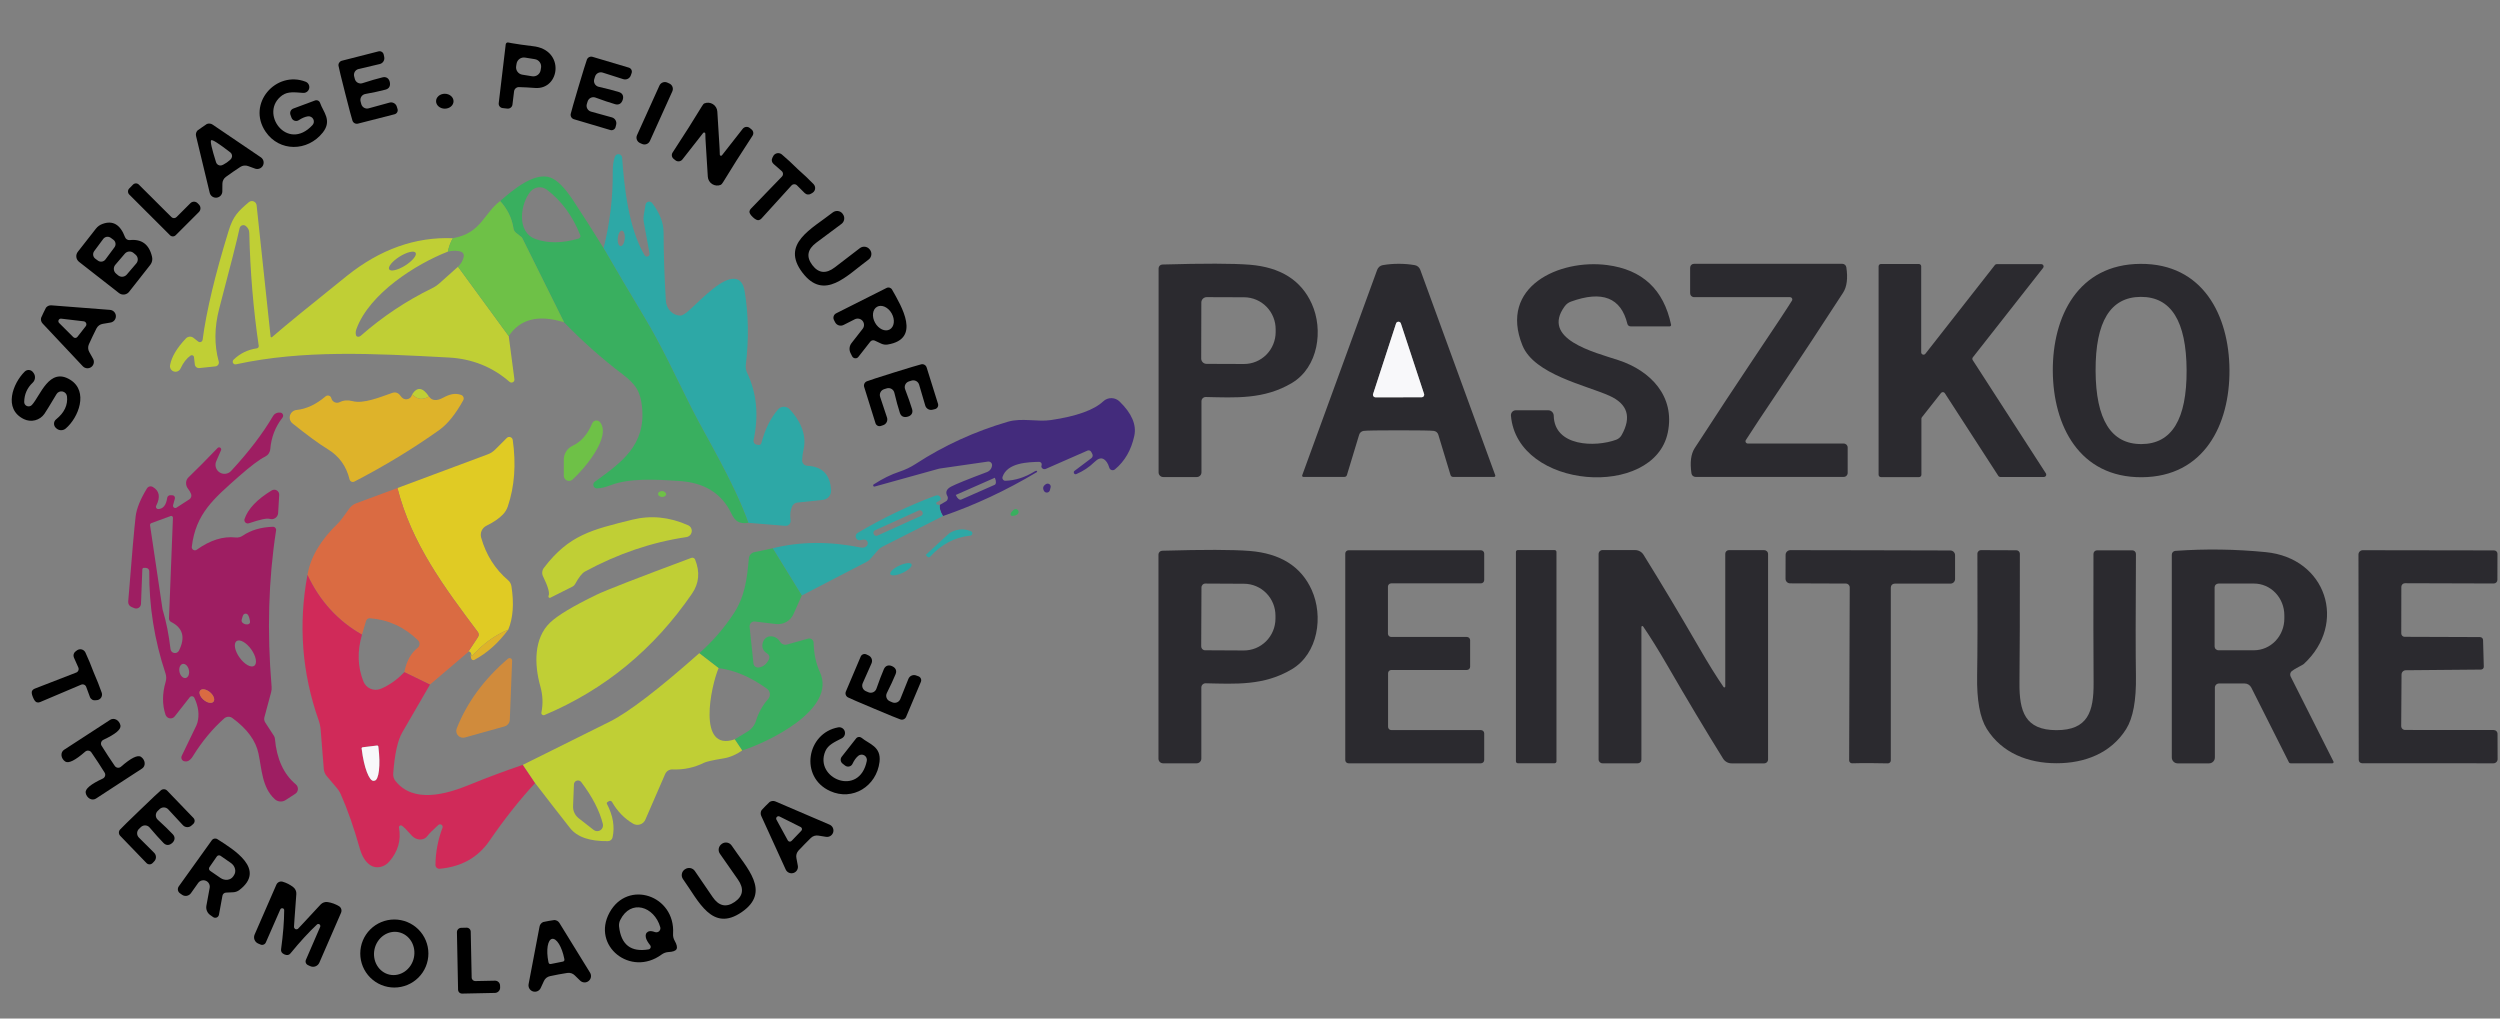 <svg width="189" height="77" viewBox="0 0 189 77" fill="none" xmlns="http://www.w3.org/2000/svg">
<rect x="0" y="0" width="189" height="77" fill="#808080" stroke="none"/>
<g id="logo1 1" clip-path="url(#clip0_4155_9402)">
<path id="Vector" d="M38.45 3.218C38.477 3.231 38.791 3.283 39.392 3.374C39.702 3.421 39.997 3.459 40.28 3.49C42.739 3.746 42.346 6.796 40.456 6.65C40.016 6.617 39.608 6.595 39.231 6.585C39.142 6.583 39.054 6.615 38.986 6.675C38.918 6.734 38.875 6.817 38.863 6.907L38.742 7.904C38.737 7.949 38.723 7.994 38.701 8.034C38.678 8.074 38.648 8.11 38.611 8.138C38.575 8.167 38.533 8.188 38.488 8.2C38.443 8.213 38.396 8.216 38.349 8.211L37.996 8.17C37.953 8.165 37.91 8.152 37.872 8.13C37.833 8.109 37.8 8.08 37.772 8.045C37.745 8.011 37.725 7.971 37.713 7.928C37.702 7.886 37.699 7.842 37.704 7.798L38.233 3.349C38.236 3.325 38.245 3.301 38.258 3.281C38.271 3.26 38.289 3.243 38.31 3.231C38.331 3.218 38.354 3.21 38.379 3.208C38.403 3.206 38.427 3.209 38.45 3.218ZM40.903 5.115C40.914 5.043 40.912 4.969 40.895 4.897C40.878 4.826 40.847 4.759 40.804 4.699C40.761 4.64 40.707 4.589 40.645 4.551C40.582 4.512 40.513 4.486 40.44 4.474L39.694 4.354C39.621 4.342 39.547 4.345 39.475 4.361C39.404 4.378 39.337 4.409 39.277 4.452C39.217 4.495 39.167 4.549 39.128 4.612C39.09 4.674 39.064 4.743 39.052 4.816L39.021 5.005C39.01 5.077 39.012 5.151 39.029 5.223C39.046 5.294 39.077 5.361 39.12 5.421C39.163 5.48 39.217 5.531 39.28 5.569C39.342 5.608 39.412 5.634 39.484 5.645L40.23 5.766C40.303 5.778 40.377 5.775 40.449 5.758C40.52 5.741 40.588 5.711 40.647 5.668C40.707 5.625 40.757 5.571 40.796 5.508C40.834 5.446 40.86 5.376 40.872 5.304L40.903 5.115Z" fill="black"/>
<path id="Vector_2" d="M26.097 7.058C25.795 5.87 25.627 5.179 25.593 4.984C25.578 4.901 25.594 4.814 25.64 4.741C25.686 4.669 25.757 4.615 25.84 4.592L28.622 3.882C28.704 3.862 28.79 3.875 28.861 3.919C28.933 3.962 28.985 4.032 29.005 4.114L29.046 4.3C29.059 4.358 29.061 4.418 29.051 4.477C29.041 4.536 29.019 4.592 28.987 4.643C28.955 4.693 28.914 4.737 28.865 4.771C28.816 4.806 28.761 4.83 28.703 4.843L27.115 5.216C27.056 5.229 27.001 5.253 26.951 5.288C26.902 5.323 26.86 5.367 26.828 5.418C26.797 5.469 26.775 5.526 26.766 5.586C26.756 5.645 26.758 5.706 26.772 5.764L26.823 5.961C26.837 6.022 26.864 6.079 26.902 6.13C26.94 6.18 26.987 6.222 27.042 6.253C27.096 6.283 27.157 6.302 27.219 6.308C27.281 6.315 27.343 6.308 27.402 6.288C27.99 6.097 28.493 5.951 28.909 5.85C29.202 5.774 29.398 5.93 29.464 6.182C29.534 6.469 29.439 6.701 29.146 6.776C28.73 6.887 28.217 6.997 27.609 7.108C27.548 7.12 27.49 7.144 27.439 7.179C27.388 7.214 27.345 7.26 27.312 7.313C27.28 7.366 27.258 7.425 27.25 7.487C27.241 7.549 27.245 7.612 27.261 7.672L27.312 7.868C27.327 7.926 27.354 7.981 27.39 8.028C27.426 8.076 27.472 8.116 27.524 8.146C27.576 8.176 27.634 8.195 27.693 8.203C27.753 8.211 27.813 8.206 27.871 8.19L29.444 7.758C29.501 7.741 29.561 7.737 29.621 7.744C29.68 7.752 29.737 7.77 29.789 7.8C29.841 7.829 29.887 7.869 29.924 7.916C29.96 7.963 29.987 8.017 30.003 8.075L30.058 8.256C30.078 8.336 30.066 8.422 30.023 8.493C29.981 8.565 29.912 8.617 29.832 8.638L27.055 9.348C26.97 9.368 26.881 9.355 26.805 9.313C26.73 9.272 26.673 9.203 26.646 9.121C26.583 8.934 26.399 8.246 26.097 7.058Z" fill="black"/>
<path id="Vector_3" d="M43.737 6.55C44.09 5.372 44.301 4.689 44.372 4.501C44.404 4.421 44.464 4.356 44.541 4.318C44.619 4.28 44.707 4.271 44.79 4.295L47.547 5.115C47.627 5.141 47.694 5.197 47.733 5.271C47.772 5.346 47.779 5.433 47.754 5.513L47.693 5.689C47.656 5.803 47.576 5.898 47.469 5.954C47.363 6.009 47.239 6.021 47.124 5.986L45.562 5.488C45.446 5.451 45.321 5.462 45.213 5.518C45.105 5.574 45.024 5.669 44.987 5.785L44.926 5.981C44.907 6.04 44.901 6.103 44.907 6.165C44.914 6.227 44.933 6.288 44.964 6.342C44.994 6.396 45.036 6.444 45.086 6.481C45.136 6.519 45.193 6.545 45.254 6.56C45.859 6.697 46.37 6.83 46.786 6.957C47.074 7.043 47.159 7.275 47.084 7.526C46.998 7.813 46.801 7.959 46.509 7.879C46.092 7.758 45.593 7.59 45.012 7.375C44.954 7.354 44.892 7.345 44.83 7.349C44.767 7.353 44.707 7.37 44.652 7.398C44.596 7.427 44.547 7.466 44.508 7.514C44.469 7.562 44.44 7.618 44.422 7.677L44.362 7.873C44.329 7.99 44.345 8.115 44.404 8.221C44.464 8.327 44.563 8.404 44.679 8.437L46.262 8.875C46.378 8.908 46.476 8.985 46.535 9.089C46.595 9.194 46.611 9.318 46.58 9.434L46.534 9.615C46.511 9.696 46.456 9.764 46.383 9.804C46.309 9.845 46.222 9.855 46.141 9.831L43.379 9.011C43.298 8.984 43.229 8.928 43.186 8.854C43.143 8.78 43.129 8.692 43.147 8.608C43.191 8.414 43.388 7.728 43.737 6.55Z" fill="black"/>
<path id="Vector_4" d="M23.28 8.794C23.061 8.828 22.833 8.924 22.594 9.081C22.548 9.113 22.496 9.133 22.441 9.142C22.386 9.15 22.329 9.145 22.276 9.128C22.223 9.111 22.174 9.082 22.133 9.044C22.092 9.005 22.06 8.958 22.04 8.905L21.959 8.684C21.942 8.638 21.934 8.589 21.936 8.54C21.937 8.491 21.948 8.443 21.968 8.398C21.989 8.354 22.017 8.314 22.053 8.281C22.088 8.248 22.13 8.222 22.176 8.206L23.814 7.597C23.851 7.582 23.89 7.576 23.929 7.578C23.968 7.579 24.007 7.589 24.043 7.605C24.078 7.622 24.11 7.646 24.137 7.676C24.163 7.706 24.184 7.74 24.197 7.778C24.429 8.462 25.129 9.096 24.404 10.018C23.254 11.472 21.122 11.492 20.079 9.957C18.643 7.843 20.855 5.312 23.103 6.177C23.202 6.215 23.284 6.287 23.333 6.38C23.383 6.472 23.398 6.58 23.375 6.683C23.351 6.786 23.292 6.877 23.207 6.939C23.122 7.002 23.017 7.031 22.912 7.023C22.287 6.978 21.768 6.902 21.339 7.204C19.53 8.498 21.707 11.533 23.622 9.459C23.678 9.399 23.713 9.323 23.725 9.243C23.736 9.162 23.721 9.079 23.684 9.007C23.647 8.934 23.588 8.875 23.515 8.837C23.443 8.799 23.361 8.784 23.28 8.794Z" fill="black"/>
<path id="Vector_5" d="M50.604 6.314L50.448 6.243C50.222 6.141 49.956 6.242 49.854 6.467L48.158 10.219C48.056 10.445 48.156 10.71 48.382 10.812L48.538 10.882C48.764 10.984 49.029 10.884 49.132 10.659L50.828 6.906C50.93 6.681 50.83 6.415 50.604 6.314Z" fill="black"/>
<path id="Vector_6" d="M33.622 8.216C33.987 8.219 34.285 7.969 34.287 7.658C34.29 7.346 33.996 7.091 33.632 7.088C33.267 7.085 32.969 7.335 32.967 7.646C32.964 7.958 33.257 8.212 33.622 8.216Z" fill="black"/>
<path id="Vector_7" d="M53.358 10.898C53.338 10.626 53.327 10.361 53.323 10.103C53.323 10.084 53.317 10.066 53.306 10.051C53.295 10.036 53.28 10.025 53.262 10.019C53.244 10.013 53.225 10.012 53.207 10.018C53.19 10.023 53.174 10.033 53.162 10.048L51.589 12.056C51.527 12.134 51.438 12.184 51.339 12.196C51.241 12.209 51.143 12.182 51.065 12.121L50.929 12.011C50.858 11.956 50.81 11.876 50.795 11.787C50.78 11.699 50.799 11.608 50.849 11.532C51.725 10.194 52.466 9.024 53.071 8.024C53.142 7.907 53.201 7.838 53.248 7.818C53.352 7.774 53.466 7.757 53.579 7.766C53.692 7.776 53.801 7.813 53.897 7.873C53.993 7.934 54.074 8.017 54.132 8.115C54.19 8.213 54.224 8.323 54.23 8.437C54.277 9.276 54.328 10.095 54.382 10.893C54.402 11.165 54.413 11.43 54.417 11.688C54.417 11.707 54.423 11.725 54.434 11.74C54.445 11.755 54.461 11.767 54.478 11.773C54.496 11.779 54.515 11.779 54.533 11.774C54.551 11.769 54.566 11.758 54.578 11.744L56.151 9.736C56.213 9.658 56.303 9.607 56.401 9.595C56.499 9.583 56.597 9.61 56.675 9.67L56.811 9.781C56.882 9.836 56.93 9.916 56.945 10.004C56.96 10.093 56.941 10.184 56.892 10.259C56.015 11.598 55.274 12.767 54.669 13.767C54.598 13.884 54.539 13.953 54.492 13.973C54.388 14.017 54.274 14.035 54.161 14.025C54.048 14.015 53.939 13.979 53.843 13.918C53.747 13.857 53.666 13.775 53.608 13.677C53.55 13.579 53.517 13.468 53.51 13.354C53.463 12.515 53.412 11.697 53.358 10.898Z" fill="black"/>
<path id="Vector_8" d="M15.291 9.61C15.506 9.462 15.622 9.383 15.639 9.373C15.711 9.345 15.789 9.334 15.866 9.343C15.942 9.352 16.015 9.38 16.078 9.424L19.737 11.905C19.829 11.974 19.894 12.073 19.92 12.185C19.945 12.297 19.93 12.415 19.877 12.517C19.823 12.619 19.735 12.698 19.628 12.741C19.521 12.784 19.402 12.787 19.293 12.751L18.754 12.554C18.658 12.518 18.555 12.505 18.453 12.517C18.352 12.528 18.254 12.563 18.169 12.62C17.984 12.737 17.801 12.86 17.62 12.987C17.438 13.115 17.259 13.242 17.081 13.37C16.998 13.429 16.93 13.508 16.884 13.599C16.837 13.69 16.813 13.791 16.813 13.893L16.808 14.472C16.806 14.589 16.762 14.701 16.683 14.788C16.604 14.874 16.497 14.929 16.381 14.943C16.264 14.957 16.147 14.927 16.05 14.861C15.954 14.795 15.885 14.696 15.856 14.583L14.823 10.289C14.804 10.215 14.804 10.137 14.823 10.062C14.843 9.988 14.88 9.919 14.934 9.861C14.947 9.848 15.066 9.764 15.291 9.61ZM17.146 12.287C17.341 12.15 17.46 12.039 17.504 11.955C17.542 11.884 17.555 11.802 17.538 11.722C17.521 11.643 17.477 11.572 17.413 11.522C16.536 10.845 16.054 10.538 15.967 10.601C15.879 10.662 16.002 11.219 16.335 12.272C16.359 12.349 16.41 12.415 16.478 12.459C16.546 12.502 16.627 12.52 16.707 12.509C16.802 12.495 16.948 12.422 17.146 12.287Z" fill="black"/>
<path id="Vector_9" d="M60.314 12.791C60.754 13.177 61.152 13.554 61.508 13.923C61.55 13.968 61.582 14.021 61.602 14.079C61.622 14.136 61.629 14.198 61.623 14.258C61.618 14.319 61.599 14.377 61.569 14.43C61.538 14.482 61.497 14.528 61.448 14.562L61.316 14.643C61.243 14.691 61.155 14.713 61.067 14.704C60.979 14.695 60.896 14.655 60.833 14.593L60.253 14.014C60.226 13.986 60.193 13.964 60.156 13.949C60.12 13.935 60.081 13.928 60.042 13.929C60.003 13.93 59.964 13.938 59.928 13.955C59.893 13.971 59.861 13.995 59.835 14.024L57.567 16.52C57.514 16.58 57.446 16.622 57.37 16.641C57.256 16.668 57.106 16.596 56.922 16.425C56.727 16.24 56.639 16.091 56.66 15.977C56.675 15.901 56.714 15.831 56.77 15.775L59.114 13.35C59.141 13.321 59.163 13.288 59.176 13.251C59.19 13.214 59.196 13.175 59.194 13.136C59.193 13.097 59.183 13.059 59.165 13.024C59.148 12.988 59.124 12.957 59.094 12.932L58.479 12.393C58.413 12.334 58.368 12.254 58.354 12.167C58.339 12.08 58.355 11.991 58.398 11.915L58.469 11.779C58.5 11.727 58.542 11.683 58.593 11.649C58.643 11.615 58.7 11.592 58.761 11.582C58.821 11.572 58.883 11.575 58.942 11.591C59.001 11.606 59.056 11.635 59.104 11.674C59.497 12.006 59.9 12.378 60.314 12.791Z" fill="black"/>
<path id="Vector_10" d="M56.579 39.526C55.46 36.411 53.389 33.054 52.29 30.875C51.126 28.57 50.062 26.224 48.737 24.02C47.621 22.164 46.586 20.411 45.632 18.76C46.109 16.854 46.339 14.947 46.323 13.037C46.316 12.557 46.371 12.156 46.489 11.834C46.512 11.775 46.554 11.725 46.609 11.693C46.664 11.661 46.728 11.648 46.791 11.657C46.854 11.665 46.912 11.695 46.956 11.741C47 11.787 47.027 11.847 47.033 11.91C47.184 14.059 47.502 17.235 48.737 19.308C48.762 19.347 48.8 19.376 48.843 19.39C48.887 19.404 48.935 19.403 48.978 19.386C49.021 19.37 49.057 19.339 49.08 19.299C49.103 19.259 49.112 19.213 49.105 19.168L48.666 16.762C48.639 16.612 48.638 16.459 48.661 16.309L48.802 15.473C48.812 15.42 48.837 15.37 48.874 15.331C48.911 15.291 48.958 15.263 49.011 15.249C49.064 15.236 49.119 15.238 49.171 15.256C49.222 15.273 49.267 15.305 49.301 15.348C49.876 16.099 50.165 16.841 50.168 17.572C50.171 19.206 50.229 20.929 50.339 22.741C50.359 23.046 50.485 23.331 50.691 23.539C50.897 23.747 51.168 23.861 51.448 23.858C51.593 23.858 51.84 23.699 52.189 23.38C53.187 22.459 54.649 20.924 55.606 21.085C55.976 21.149 56.206 21.464 56.297 22.032C56.589 23.81 56.618 25.664 56.382 27.593C56.359 27.797 56.394 28.003 56.483 28.187C57.209 29.71 57.372 31.407 56.972 33.275C56.964 33.314 56.964 33.355 56.972 33.393C56.98 33.432 56.996 33.469 57.019 33.501C57.041 33.533 57.071 33.56 57.104 33.58C57.138 33.6 57.175 33.613 57.214 33.618L57.37 33.638C57.413 33.642 57.455 33.63 57.489 33.606C57.523 33.582 57.547 33.547 57.557 33.507C57.836 32.453 58.257 31.601 58.822 30.95C58.875 30.89 58.94 30.841 59.012 30.806C59.085 30.772 59.164 30.753 59.245 30.751C59.325 30.748 59.405 30.763 59.48 30.793C59.554 30.823 59.622 30.868 59.679 30.925C60.414 31.675 61.009 32.812 60.757 33.93C60.69 34.232 60.651 34.515 60.641 34.78C60.639 34.834 60.647 34.889 60.665 34.94C60.683 34.991 60.711 35.038 60.748 35.078C60.784 35.118 60.828 35.151 60.878 35.174C60.927 35.197 60.98 35.211 61.034 35.213C62.173 35.27 62.771 35.889 62.829 37.07C62.839 37.245 62.78 37.418 62.666 37.552C62.551 37.686 62.39 37.771 62.214 37.79L60.273 37.996C60.196 38.004 60.122 38.031 60.058 38.074C59.993 38.117 59.941 38.175 59.905 38.243C59.751 38.552 59.705 38.913 59.769 39.325C59.778 39.381 59.774 39.438 59.757 39.492C59.74 39.547 59.711 39.596 59.672 39.638C59.633 39.679 59.586 39.711 59.533 39.731C59.48 39.751 59.423 39.758 59.366 39.753L56.579 39.526ZM46.914 18.607C46.985 18.613 47.058 18.557 47.118 18.452C47.178 18.346 47.219 18.2 47.234 18.044C47.241 17.967 47.241 17.89 47.234 17.818C47.227 17.746 47.213 17.679 47.194 17.622C47.174 17.566 47.148 17.52 47.119 17.488C47.089 17.455 47.056 17.437 47.021 17.434C46.951 17.427 46.877 17.483 46.817 17.588C46.758 17.694 46.716 17.84 46.702 17.996C46.695 18.073 46.695 18.15 46.702 18.222C46.708 18.294 46.722 18.361 46.742 18.418C46.761 18.474 46.787 18.52 46.816 18.553C46.846 18.585 46.879 18.603 46.914 18.607Z" fill="#2DA8A6"/>
<path id="Vector_11" d="M45.632 18.76C46.586 20.411 47.621 22.164 48.737 24.02C50.062 26.224 51.126 28.569 52.29 30.875C53.389 33.054 55.46 36.411 56.579 39.526C55.909 39.622 55.591 39.441 55.289 38.817C54.57 37.31 53.269 36.493 51.388 36.366C49.468 36.235 47.568 36.144 46.176 36.678C45.773 36.832 45.429 36.914 45.143 36.924C45.083 36.927 45.024 36.91 44.974 36.877C44.925 36.843 44.888 36.794 44.868 36.737C44.849 36.68 44.849 36.619 44.867 36.562C44.886 36.505 44.923 36.456 44.972 36.421C47.008 34.941 48.822 33.653 48.54 30.789C48.419 29.586 48.056 29.043 47.043 28.277C45.494 27.103 44.028 25.8 42.643 24.367L39.493 18.02C39.47 17.971 39.436 17.929 39.393 17.899L39.015 17.602C38.908 17.518 38.838 17.398 38.818 17.265C38.7 16.493 38.364 15.804 37.81 15.197C38.763 14.366 40.421 12.967 41.63 13.43C42.131 13.621 42.696 14.191 43.324 15.141C44.039 16.221 44.809 17.428 45.632 18.76ZM43.868 17.778C43.29 16.326 42.449 15.18 41.343 14.341C41.159 14.201 40.927 14.137 40.696 14.164C40.465 14.19 40.253 14.304 40.103 14.482C39.367 15.357 38.995 17.542 40.496 18.075C41.444 18.408 42.526 18.394 43.742 18.035C43.768 18.027 43.791 18.014 43.812 17.997C43.832 17.979 43.849 17.958 43.861 17.934C43.873 17.91 43.879 17.884 43.88 17.857C43.882 17.83 43.878 17.803 43.868 17.778Z" fill="#39AF5F"/>
<path id="Vector_12" d="M9.773 14.708C9.742 14.678 9.718 14.642 9.701 14.602C9.685 14.562 9.677 14.52 9.677 14.477C9.677 14.434 9.685 14.391 9.701 14.351C9.718 14.312 9.742 14.276 9.773 14.245L10.06 13.953C10.117 13.896 10.195 13.864 10.277 13.864C10.358 13.864 10.436 13.896 10.493 13.953L12.958 16.409C12.983 16.435 13.014 16.456 13.047 16.47C13.08 16.483 13.116 16.491 13.152 16.491C13.188 16.491 13.224 16.483 13.257 16.47C13.29 16.456 13.321 16.435 13.346 16.409L14.399 15.357C14.47 15.287 14.566 15.247 14.666 15.247C14.767 15.247 14.863 15.287 14.934 15.357L15.034 15.458C15.072 15.496 15.103 15.54 15.123 15.589C15.144 15.639 15.155 15.692 15.155 15.745C15.155 15.799 15.144 15.851 15.123 15.901C15.103 15.95 15.072 15.995 15.034 16.032L13.28 17.784C13.253 17.812 13.22 17.834 13.184 17.85C13.147 17.865 13.108 17.873 13.068 17.873C13.028 17.873 12.988 17.865 12.951 17.85C12.914 17.834 12.88 17.812 12.852 17.784L9.773 14.708Z" fill="black"/>
<path id="Vector_13" d="M34.232 18.01C34.064 18.295 33.939 18.633 33.859 19.022C31.434 19.968 27.932 22.188 26.949 24.865C26.882 25.046 26.872 25.209 26.919 25.353C26.928 25.382 26.945 25.407 26.97 25.425C26.994 25.444 27.025 25.455 27.059 25.458C27.093 25.462 27.13 25.457 27.167 25.445C27.203 25.433 27.237 25.413 27.267 25.389C28.916 23.942 30.707 22.748 32.639 21.805C32.853 21.701 33.052 21.569 33.229 21.412L34.625 20.164L38.46 25.409L38.889 28.67C38.895 28.715 38.888 28.761 38.867 28.802C38.847 28.843 38.814 28.876 38.774 28.897C38.733 28.919 38.688 28.927 38.642 28.922C38.597 28.916 38.555 28.897 38.521 28.866C37.227 27.739 35.7 27.127 33.939 27.029C28.133 26.717 22.927 26.441 17.837 27.543C17.794 27.552 17.749 27.548 17.709 27.529C17.67 27.511 17.637 27.48 17.617 27.441C17.596 27.401 17.589 27.356 17.596 27.312C17.603 27.268 17.624 27.227 17.655 27.195C18.146 26.719 18.734 26.432 19.419 26.335C19.462 26.329 19.502 26.305 19.528 26.271C19.555 26.236 19.566 26.192 19.56 26.149C19.154 23.394 18.915 20.547 18.845 17.607C18.841 17.403 18.756 17.23 18.588 17.089C18.549 17.057 18.503 17.035 18.453 17.026C18.404 17.016 18.353 17.02 18.305 17.036C18.258 17.052 18.215 17.08 18.181 17.118C18.148 17.155 18.125 17.201 18.114 17.25C17.939 18.072 17.427 20.094 16.577 23.315C16.204 24.734 16.19 26.071 16.536 27.326C16.548 27.368 16.55 27.412 16.543 27.454C16.536 27.497 16.52 27.537 16.496 27.572C16.472 27.608 16.44 27.637 16.404 27.659C16.367 27.681 16.327 27.695 16.284 27.699L15.075 27.825C15.033 27.829 14.991 27.826 14.951 27.814C14.911 27.803 14.874 27.783 14.841 27.757C14.809 27.731 14.782 27.698 14.762 27.661C14.743 27.625 14.731 27.584 14.727 27.543L14.666 27.004C14.664 26.975 14.654 26.947 14.637 26.923C14.62 26.899 14.597 26.88 14.57 26.868C14.544 26.856 14.514 26.851 14.485 26.853C14.456 26.856 14.428 26.866 14.404 26.883C14.109 27.088 13.857 27.414 13.648 27.86C13.606 27.953 13.531 28.026 13.437 28.068C13.344 28.109 13.239 28.115 13.141 28.084C13.044 28.053 12.961 27.987 12.909 27.9C12.857 27.812 12.838 27.708 12.857 27.608C12.968 26.984 13.368 26.31 14.057 25.585C14.129 25.508 14.227 25.46 14.333 25.452C14.438 25.443 14.543 25.475 14.626 25.54L14.984 25.821C15.012 25.844 15.046 25.858 15.082 25.864C15.118 25.869 15.154 25.865 15.188 25.852C15.222 25.838 15.251 25.817 15.274 25.788C15.296 25.76 15.311 25.726 15.317 25.691C15.602 23.523 16.259 20.773 17.287 17.441C17.63 16.319 18.023 15.957 18.814 15.282C18.864 15.241 18.924 15.214 18.988 15.204C19.052 15.194 19.118 15.201 19.178 15.226C19.238 15.25 19.29 15.29 19.329 15.342C19.368 15.393 19.392 15.454 19.399 15.519L20.457 25.439C20.458 25.452 20.462 25.464 20.469 25.474C20.476 25.485 20.486 25.493 20.498 25.498C20.51 25.502 20.523 25.504 20.535 25.501C20.548 25.499 20.559 25.493 20.568 25.484C21.559 24.625 23.446 23.082 26.228 20.854C28.741 18.844 31.409 17.896 34.232 18.01ZM31.419 19.109C31.392 19.065 31.338 19.037 31.262 19.028C31.186 19.018 31.09 19.028 30.977 19.055C30.865 19.082 30.739 19.126 30.607 19.185C30.476 19.245 30.34 19.317 30.209 19.4C29.945 19.566 29.713 19.762 29.566 19.942C29.418 20.123 29.367 20.275 29.424 20.364C29.451 20.408 29.505 20.436 29.581 20.445C29.657 20.454 29.753 20.445 29.866 20.418C29.978 20.391 30.104 20.347 30.236 20.287C30.367 20.228 30.503 20.155 30.634 20.073C30.898 19.906 31.13 19.711 31.277 19.53C31.425 19.35 31.476 19.198 31.419 19.109Z" fill="#C0CF35"/>
<path id="Vector_14" d="M37.81 15.197C38.364 15.804 38.7 16.493 38.818 17.265C38.838 17.398 38.908 17.518 39.015 17.602L39.393 17.899C39.435 17.929 39.47 17.971 39.493 18.02L42.643 24.367C40.715 23.763 39.32 24.11 38.46 25.409L34.625 20.164C34.87 19.926 35.016 19.666 35.063 19.384C35.076 19.309 35.061 19.232 35.023 19.167C34.984 19.101 34.923 19.052 34.852 19.027C34.586 18.936 34.255 18.934 33.859 19.022C33.939 18.633 34.064 18.295 34.232 18.01C36.384 17.628 36.535 16.173 37.81 15.197Z" fill="#6EC147"/>
<path id="Vector_15" d="M61.412 20.043C61.883 20.664 62.451 20.72 63.116 20.209C63.791 19.693 64.421 19.209 65.006 18.76C65.061 18.717 65.125 18.686 65.192 18.668C65.26 18.65 65.331 18.645 65.4 18.655C65.469 18.664 65.536 18.687 65.597 18.722C65.657 18.758 65.71 18.805 65.752 18.861L65.772 18.886C65.814 18.941 65.844 19.004 65.861 19.071C65.878 19.138 65.882 19.209 65.871 19.277C65.861 19.346 65.837 19.412 65.801 19.472C65.765 19.532 65.717 19.584 65.661 19.626C64.023 20.823 62.315 22.786 60.661 20.607C59.008 18.428 61.357 17.315 62.955 16.062C63.01 16.019 63.074 15.987 63.141 15.969C63.209 15.95 63.28 15.945 63.349 15.954C63.419 15.963 63.485 15.985 63.546 16.02C63.606 16.055 63.659 16.102 63.7 16.158L63.716 16.183C63.758 16.238 63.79 16.302 63.808 16.369C63.826 16.437 63.83 16.507 63.821 16.576C63.812 16.646 63.788 16.712 63.753 16.773C63.718 16.833 63.671 16.886 63.615 16.928C63.023 17.367 62.387 17.842 61.705 18.352C61.036 18.855 60.939 19.419 61.412 20.043Z" fill="black"/>
<path id="Vector_16" d="M9.813 18.151C10.72 18.057 11.281 18.48 11.496 19.419C11.52 19.523 11.52 19.631 11.498 19.734C11.475 19.838 11.43 19.935 11.365 20.018L9.763 22.057C9.719 22.114 9.664 22.162 9.601 22.198C9.538 22.234 9.469 22.257 9.397 22.266C9.325 22.275 9.252 22.27 9.183 22.25C9.113 22.23 9.048 22.197 8.991 22.152L5.977 19.797C5.921 19.753 5.874 19.698 5.839 19.636C5.803 19.574 5.78 19.506 5.772 19.435C5.763 19.365 5.768 19.293 5.787 19.225C5.806 19.156 5.838 19.093 5.882 19.037L7.253 17.285C7.381 17.121 7.554 16.997 7.752 16.928C8.528 16.643 9.094 16.975 9.45 17.924C9.478 17.998 9.529 18.06 9.594 18.101C9.66 18.142 9.737 18.16 9.813 18.151ZM8.655 18.694C8.687 18.651 8.71 18.602 8.723 18.55C8.736 18.498 8.738 18.444 8.73 18.391C8.722 18.338 8.704 18.287 8.677 18.241C8.649 18.195 8.613 18.155 8.569 18.123L8.375 17.98C8.332 17.948 8.283 17.925 8.231 17.912C8.179 17.899 8.125 17.896 8.072 17.904C8.019 17.912 7.968 17.93 7.922 17.958C7.876 17.985 7.836 18.022 7.804 18.065L7.12 18.987C7.089 19.03 7.066 19.079 7.053 19.131C7.04 19.183 7.037 19.237 7.045 19.29C7.053 19.343 7.071 19.394 7.099 19.44C7.126 19.486 7.163 19.526 7.206 19.558L7.4 19.701C7.443 19.733 7.492 19.756 7.544 19.769C7.596 19.782 7.65 19.785 7.703 19.777C7.756 19.769 7.807 19.751 7.853 19.723C7.899 19.695 7.939 19.659 7.971 19.616L8.655 18.694ZM10.304 19.916C10.384 19.822 10.424 19.699 10.415 19.576C10.405 19.452 10.346 19.337 10.252 19.256L10.098 19.126C10.052 19.086 9.997 19.055 9.939 19.036C9.88 19.017 9.819 19.01 9.757 19.015C9.696 19.02 9.636 19.037 9.581 19.064C9.526 19.092 9.477 19.131 9.437 19.178L8.717 20.02C8.637 20.114 8.597 20.236 8.607 20.36C8.616 20.484 8.675 20.599 8.769 20.679L8.923 20.81C8.97 20.85 9.024 20.881 9.082 20.899C9.141 20.919 9.203 20.926 9.264 20.921C9.325 20.916 9.385 20.899 9.44 20.871C9.495 20.843 9.544 20.805 9.584 20.758L10.304 19.916Z" fill="black"/>
<path id="Vector_17" d="M90.831 35.707C90.831 35.801 90.794 35.892 90.728 35.959C90.661 36.026 90.572 36.064 90.478 36.064H87.938C87.846 36.064 87.757 36.027 87.692 35.962C87.627 35.897 87.59 35.809 87.59 35.717V20.285C87.59 20.211 87.62 20.139 87.672 20.086C87.725 20.032 87.797 20.001 87.872 19.998C91.011 19.908 93.213 19.913 94.48 20.013C96.802 20.201 98.364 21.183 99.167 22.958C100.064 24.936 99.666 27.759 97.67 28.952C95.553 30.215 93.376 30.059 91.158 30.014C91.116 30.013 91.073 30.021 91.033 30.037C90.994 30.052 90.957 30.076 90.927 30.105C90.897 30.135 90.872 30.17 90.856 30.209C90.839 30.247 90.831 30.289 90.831 30.331V35.707ZM90.821 22.867L90.811 27.105C90.811 27.211 90.852 27.312 90.927 27.388C91.001 27.463 91.103 27.506 91.209 27.508L94.041 27.518C94.675 27.52 95.284 27.268 95.734 26.816C96.183 26.364 96.438 25.749 96.44 25.107V24.905C96.442 24.588 96.381 24.273 96.262 23.978C96.144 23.684 95.969 23.416 95.748 23.191C95.527 22.965 95.264 22.785 94.975 22.663C94.686 22.54 94.375 22.476 94.061 22.474L91.229 22.464C91.176 22.464 91.123 22.474 91.073 22.494C91.024 22.514 90.979 22.543 90.941 22.581C90.903 22.618 90.873 22.663 90.852 22.712C90.831 22.761 90.821 22.814 90.821 22.867Z" fill="#2B2A2F"/>
<path id="Vector_18" d="M105.744 19.943C106.161 19.943 106.564 19.976 106.954 20.044C107.048 20.06 107.136 20.101 107.209 20.163C107.282 20.225 107.339 20.305 107.372 20.396L113.042 35.933C113.047 35.947 113.049 35.961 113.047 35.976C113.045 35.99 113.039 36.004 113.031 36.016C113.022 36.028 113.011 36.037 112.998 36.044C112.985 36.05 112.971 36.054 112.957 36.054H109.847C109.805 36.054 109.764 36.041 109.731 36.015C109.697 35.99 109.672 35.954 109.66 35.913L108.738 32.868C108.716 32.792 108.672 32.724 108.612 32.672C108.552 32.621 108.479 32.587 108.4 32.576C108.182 32.546 107.297 32.531 105.744 32.531C104.189 32.531 103.303 32.546 103.088 32.576C103.01 32.587 102.936 32.621 102.876 32.672C102.817 32.724 102.773 32.792 102.751 32.868L101.828 35.913C101.816 35.954 101.791 35.99 101.758 36.015C101.724 36.041 101.683 36.054 101.642 36.054H98.532C98.517 36.054 98.503 36.05 98.49 36.044C98.477 36.037 98.466 36.028 98.458 36.016C98.45 36.004 98.444 35.99 98.442 35.976C98.44 35.961 98.442 35.947 98.446 35.933L104.116 20.396C104.15 20.305 104.206 20.225 104.279 20.163C104.353 20.101 104.441 20.06 104.535 20.044C104.924 19.976 105.328 19.943 105.744 19.943ZM103.804 29.793C103.795 29.822 103.793 29.852 103.799 29.882C103.804 29.911 103.816 29.939 103.834 29.963C103.853 29.987 103.876 30.007 103.903 30.02C103.93 30.033 103.96 30.04 103.99 30.039L107.478 30.034C107.508 30.034 107.538 30.027 107.565 30.013C107.592 29.999 107.615 29.979 107.633 29.955C107.651 29.93 107.663 29.902 107.667 29.872C107.672 29.842 107.669 29.811 107.659 29.783L105.906 24.453C105.893 24.415 105.868 24.382 105.836 24.358C105.803 24.335 105.764 24.323 105.724 24.323C105.684 24.323 105.645 24.335 105.612 24.358C105.58 24.382 105.555 24.415 105.543 24.453L103.804 29.793Z" fill="#2B2A2F"/>
<path id="Vector_19" d="M117.462 31.423C117.508 33.769 120.607 33.824 122.18 33.245C122.359 33.18 122.507 33.053 122.598 32.888C123.357 31.532 123.052 30.544 121.681 29.923C119.902 29.123 115.991 28.313 115.098 26.118C113.289 21.659 117.891 19.57 121.499 20.038C124.164 20.384 125.775 21.887 126.333 24.548C126.336 24.563 126.335 24.579 126.331 24.595C126.327 24.61 126.32 24.624 126.31 24.636C126.3 24.648 126.287 24.658 126.273 24.664C126.258 24.671 126.243 24.674 126.227 24.674H123.273C123.217 24.674 123.162 24.655 123.118 24.621C123.075 24.587 123.044 24.54 123.031 24.488C122.551 22.505 121.128 21.942 118.763 22.802C118.572 22.87 118.407 22.995 118.289 23.159C116.479 25.64 120.491 26.617 122.361 27.231C124.78 28.026 126.65 29.953 126.086 32.697C125.052 37.74 114.705 37.025 114.227 31.423C114.222 31.371 114.229 31.319 114.246 31.269C114.263 31.22 114.289 31.175 114.324 31.136C114.36 31.098 114.402 31.067 114.449 31.047C114.497 31.026 114.548 31.015 114.6 31.015H117.044C117.153 31.015 117.258 31.058 117.336 31.134C117.414 31.21 117.46 31.314 117.462 31.423Z" fill="#2B2A2F"/>
<path id="Vector_20" d="M132.507 27.211C134.15 24.765 135.138 23.271 135.47 22.731C135.488 22.705 135.497 22.675 135.498 22.644C135.499 22.613 135.492 22.582 135.476 22.555C135.461 22.527 135.438 22.505 135.41 22.489C135.382 22.473 135.351 22.464 135.319 22.465H128.072C127.993 22.465 127.917 22.433 127.861 22.378C127.805 22.322 127.774 22.246 127.774 22.168V20.24C127.774 20.161 127.805 20.085 127.861 20.03C127.917 19.974 127.993 19.943 128.072 19.943H139.275C139.35 19.943 139.422 19.97 139.479 20.018C139.535 20.066 139.572 20.132 139.583 20.205C139.707 21.037 139.627 21.676 139.341 22.122C137.614 24.783 136.152 27.006 134.956 28.791C133.313 31.237 132.324 32.729 131.988 33.266C131.97 33.291 131.961 33.322 131.96 33.352C131.958 33.384 131.966 33.414 131.982 33.442C131.997 33.469 132.02 33.492 132.048 33.508C132.075 33.524 132.107 33.532 132.139 33.532H139.386C139.465 33.532 139.541 33.564 139.597 33.619C139.652 33.675 139.684 33.751 139.684 33.829V35.757C139.684 35.836 139.652 35.911 139.597 35.967C139.541 36.023 139.465 36.054 139.386 36.054H128.182C128.108 36.054 128.036 36.027 127.979 35.979C127.923 35.931 127.886 35.865 127.875 35.792C127.751 34.96 127.833 34.321 128.122 33.874C129.849 31.214 131.311 28.992 132.507 27.211Z" fill="#2B2A2F"/>
<path id="Vector_21" d="M151.074 35.978L147.027 29.722C147.011 29.699 146.991 29.679 146.966 29.665C146.941 29.652 146.914 29.644 146.886 29.643C146.858 29.642 146.83 29.648 146.804 29.66C146.779 29.672 146.757 29.69 146.74 29.712L145.293 31.549C145.269 31.581 145.257 31.62 145.258 31.66V35.893C145.258 35.939 145.239 35.984 145.206 36.017C145.173 36.05 145.128 36.069 145.081 36.069H142.199C142.152 36.069 142.107 36.05 142.074 36.017C142.041 35.984 142.022 35.939 142.022 35.893V20.134C142.022 20.087 142.041 20.042 142.074 20.009C142.107 19.976 142.152 19.958 142.199 19.958H145.066C145.09 19.958 145.112 19.962 145.134 19.971C145.155 19.98 145.175 19.993 145.191 20.009C145.207 20.026 145.22 20.045 145.229 20.067C145.238 20.088 145.243 20.111 145.243 20.134V26.637C145.243 26.674 145.254 26.71 145.276 26.74C145.298 26.77 145.328 26.792 145.363 26.804C145.399 26.816 145.436 26.816 145.472 26.805C145.507 26.794 145.538 26.772 145.56 26.742L150.817 20.033C150.834 20.012 150.855 19.995 150.88 19.984C150.904 19.973 150.931 19.967 150.958 19.968H154.315C154.348 19.967 154.382 19.976 154.41 19.993C154.439 20.011 154.462 20.036 154.477 20.066C154.492 20.096 154.498 20.13 154.494 20.164C154.49 20.197 154.477 20.229 154.456 20.255L149.144 27.019C149.121 27.049 149.109 27.084 149.108 27.122C149.107 27.159 149.118 27.195 149.139 27.226L154.668 35.787C154.685 35.813 154.694 35.844 154.696 35.875C154.697 35.907 154.69 35.938 154.675 35.966C154.66 35.994 154.638 36.017 154.611 36.033C154.584 36.05 154.553 36.058 154.521 36.059H151.22C151.191 36.058 151.162 36.051 151.137 36.037C151.111 36.023 151.09 36.003 151.074 35.978Z" fill="#2B2A2F"/>
<path id="Vector_22" d="M161.819 19.948C166.547 19.918 168.522 23.853 168.548 27.971C168.573 32.093 166.643 36.049 161.92 36.079C157.193 36.104 155.217 32.173 155.192 28.051C155.166 23.934 157.097 19.973 161.819 19.948ZM158.427 28.026C158.444 31.734 159.6 33.582 161.895 33.572C164.186 33.562 165.324 31.702 165.307 27.991C165.29 24.279 164.134 22.431 161.839 22.444C159.548 22.454 158.411 24.315 158.427 28.026Z" fill="#2B2A2F"/>
<path id="Vector_23" d="M64.89 26.984C64.861 27.021 64.824 27.05 64.781 27.068C64.738 27.086 64.691 27.093 64.644 27.087C64.597 27.082 64.552 27.066 64.513 27.039C64.475 27.012 64.443 26.976 64.421 26.934L64.3 26.692C64.24 26.572 64.215 26.437 64.228 26.303C64.242 26.169 64.293 26.043 64.376 25.937L65.213 24.865C65.282 24.78 65.32 24.673 65.32 24.563C65.32 24.452 65.281 24.346 65.212 24.26C65.141 24.175 65.044 24.117 64.936 24.095C64.828 24.073 64.715 24.089 64.618 24.14L63.771 24.568C63.715 24.596 63.653 24.613 63.591 24.618C63.528 24.622 63.465 24.614 63.406 24.595C63.346 24.575 63.291 24.544 63.244 24.503C63.197 24.462 63.159 24.413 63.131 24.357L63.045 24.186C63.001 24.098 62.994 23.996 63.026 23.902C63.057 23.809 63.124 23.732 63.212 23.688L67.022 21.77C67.095 21.733 67.18 21.726 67.258 21.749C67.336 21.773 67.401 21.825 67.44 21.896C68.151 23.154 69.663 25.63 67.097 26.048C66.936 26.071 66.774 26.048 66.629 25.983L66.135 25.751C66.076 25.724 66.009 25.717 65.947 25.732C65.885 25.747 65.83 25.782 65.792 25.832L64.89 26.984ZM67.261 24.908C67.344 24.863 67.414 24.795 67.466 24.709C67.519 24.624 67.553 24.522 67.568 24.41C67.582 24.298 67.576 24.178 67.55 24.056C67.523 23.934 67.478 23.814 67.415 23.701C67.353 23.588 67.275 23.486 67.185 23.399C67.096 23.312 66.996 23.244 66.894 23.196C66.791 23.149 66.686 23.124 66.586 23.123C66.486 23.122 66.391 23.146 66.308 23.192C66.226 23.237 66.156 23.305 66.103 23.39C66.051 23.476 66.017 23.578 66.002 23.69C65.988 23.802 65.994 23.922 66.02 24.044C66.046 24.166 66.092 24.286 66.155 24.399C66.217 24.512 66.295 24.614 66.385 24.701C66.474 24.787 66.573 24.856 66.676 24.904C66.779 24.951 66.883 24.976 66.984 24.977C67.084 24.977 67.179 24.954 67.261 24.908Z" fill="black"/>
<path id="Vector_24" d="M3.281 23.652C3.399 23.407 3.464 23.276 3.478 23.259C3.525 23.199 3.587 23.151 3.658 23.121C3.728 23.09 3.805 23.077 3.881 23.083L8.306 23.426C8.426 23.433 8.539 23.484 8.623 23.57C8.708 23.656 8.757 23.77 8.761 23.89C8.765 24.01 8.725 24.128 8.647 24.22C8.57 24.311 8.461 24.371 8.341 24.387L7.772 24.483C7.67 24.498 7.573 24.538 7.49 24.598C7.407 24.659 7.339 24.738 7.293 24.83C7.195 25.024 7.098 25.222 7.001 25.424C6.903 25.625 6.811 25.825 6.723 26.023C6.68 26.116 6.66 26.218 6.665 26.32C6.669 26.423 6.698 26.523 6.749 26.611L7.031 27.115C7.091 27.217 7.111 27.338 7.087 27.455C7.063 27.571 6.998 27.675 6.902 27.746C6.807 27.817 6.688 27.85 6.57 27.84C6.451 27.829 6.341 27.775 6.26 27.689L3.221 24.457C3.168 24.402 3.13 24.335 3.11 24.261C3.09 24.187 3.088 24.11 3.105 24.035C3.108 24.014 3.167 23.887 3.281 23.652ZM4.465 24.412L5.544 25.489C5.565 25.509 5.59 25.525 5.617 25.535C5.644 25.545 5.673 25.55 5.702 25.548C5.731 25.546 5.76 25.538 5.785 25.524C5.811 25.511 5.834 25.492 5.851 25.469L6.481 24.664C6.507 24.631 6.523 24.593 6.529 24.552C6.534 24.511 6.528 24.47 6.513 24.432C6.497 24.394 6.471 24.361 6.438 24.336C6.405 24.311 6.366 24.296 6.325 24.291L4.622 24.09C4.583 24.086 4.544 24.095 4.51 24.114C4.476 24.133 4.449 24.162 4.432 24.197C4.415 24.232 4.409 24.271 4.415 24.31C4.421 24.348 4.439 24.384 4.465 24.412Z" fill="black"/>
<path id="Vector_25" d="M103.804 29.793L105.543 24.453C105.555 24.415 105.58 24.382 105.612 24.358C105.645 24.335 105.684 24.323 105.724 24.323C105.764 24.323 105.803 24.335 105.836 24.358C105.868 24.382 105.893 24.415 105.906 24.453L107.659 29.783C107.669 29.811 107.672 29.842 107.667 29.872C107.663 29.902 107.651 29.93 107.633 29.955C107.615 29.979 107.592 29.999 107.565 30.013C107.538 30.027 107.508 30.034 107.478 30.034L103.99 30.039C103.96 30.04 103.93 30.033 103.903 30.02C103.876 30.007 103.853 29.987 103.834 29.963C103.816 29.939 103.804 29.911 103.799 29.882C103.793 29.852 103.795 29.822 103.804 29.793Z" fill="#F8F8FA"/>
<path id="Vector_26" d="M67.581 28.162C68.761 27.796 69.448 27.59 69.643 27.543C69.727 27.523 69.815 27.535 69.891 27.577C69.966 27.619 70.023 27.688 70.051 27.769L70.913 30.527C70.925 30.567 70.93 30.609 70.926 30.651C70.922 30.693 70.909 30.733 70.89 30.77C70.87 30.807 70.843 30.84 70.811 30.866C70.778 30.893 70.741 30.913 70.701 30.925L70.52 30.97C70.403 31.005 70.278 30.992 70.171 30.934C70.065 30.877 69.985 30.779 69.95 30.663L69.486 29.083C69.452 28.967 69.374 28.869 69.268 28.811C69.163 28.753 69.038 28.738 68.922 28.771L68.725 28.831C68.665 28.849 68.609 28.878 68.56 28.919C68.512 28.959 68.472 29.009 68.445 29.065C68.417 29.122 68.401 29.183 68.398 29.246C68.395 29.309 68.405 29.372 68.428 29.43C68.65 30.011 68.825 30.509 68.952 30.925C69.043 31.212 68.897 31.418 68.645 31.494C68.357 31.584 68.121 31.499 68.03 31.212C67.895 30.799 67.756 30.291 67.612 29.687C67.597 29.625 67.569 29.568 67.531 29.517C67.492 29.467 67.444 29.426 67.388 29.395C67.333 29.365 67.271 29.347 67.208 29.341C67.145 29.336 67.082 29.344 67.022 29.365L66.83 29.425C66.773 29.444 66.72 29.474 66.674 29.513C66.629 29.552 66.591 29.6 66.564 29.654C66.537 29.708 66.521 29.766 66.516 29.826C66.512 29.887 66.519 29.947 66.538 30.004L67.057 31.564C67.096 31.679 67.087 31.804 67.033 31.913C66.979 32.021 66.885 32.104 66.77 32.143L66.588 32.203C66.509 32.229 66.422 32.222 66.348 32.184C66.273 32.147 66.217 32.081 66.19 32.002L65.328 29.244C65.305 29.161 65.313 29.073 65.351 28.995C65.389 28.918 65.455 28.858 65.535 28.826C65.72 28.752 66.402 28.531 67.581 28.162Z" fill="black"/>
<path id="Vector_27" d="M1.83 30.381C1.827 30.449 1.845 30.515 1.882 30.572C1.919 30.628 1.972 30.672 2.035 30.698C2.098 30.723 2.167 30.729 2.234 30.715C2.301 30.701 2.362 30.667 2.409 30.618C3.049 29.933 3.715 27.714 5.317 28.715C6.708 29.586 5.942 31.574 4.964 32.4C4.863 32.485 4.733 32.529 4.6 32.523C4.466 32.518 4.339 32.463 4.244 32.369L4.213 32.339C4.17 32.297 4.136 32.246 4.114 32.19C4.092 32.135 4.082 32.075 4.084 32.015C4.086 31.955 4.101 31.896 4.128 31.843C4.155 31.79 4.192 31.743 4.239 31.705C4.864 31.202 5.139 30.621 5.065 29.964C5.055 29.875 5.017 29.793 4.957 29.727C4.897 29.661 4.818 29.616 4.731 29.597C4.644 29.578 4.553 29.587 4.471 29.622C4.389 29.657 4.32 29.716 4.274 29.793C3.79 30.605 3.484 31.103 3.357 31.287C3.19 31.527 2.942 31.699 2.658 31.772C2.373 31.845 2.07 31.814 1.804 31.685C0.227 30.915 0.973 28.977 1.87 28.091C1.913 28.049 1.964 28.016 2.021 27.996C2.077 27.975 2.138 27.967 2.198 27.973C2.258 27.978 2.316 27.996 2.368 28.026C2.42 28.056 2.465 28.097 2.5 28.147L2.545 28.207C2.622 28.316 2.657 28.449 2.643 28.582C2.629 28.715 2.568 28.84 2.47 28.932C2.053 29.324 1.84 29.808 1.83 30.381Z" fill="black"/>
<path id="Vector_28" d="M32.427 29.974C31.964 30.259 31.54 30.205 31.157 29.813C31.54 29.222 31.964 29.276 32.427 29.974Z" fill="#C0CF35"/>
<path id="Vector_29" d="M31.157 29.813C31.54 30.205 31.964 30.259 32.427 29.974C32.656 30.299 33.012 30.331 33.496 30.069C33.995 29.803 34.398 29.692 34.867 29.858C34.906 29.872 34.941 29.895 34.971 29.925C35.001 29.954 35.023 29.989 35.038 30.028C35.052 30.067 35.058 30.108 35.054 30.149C35.051 30.191 35.038 30.23 35.018 30.266C34.437 31.312 33.837 32.057 33.219 32.5C31.236 33.913 29.094 35.215 26.793 36.406C26.758 36.424 26.72 36.434 26.681 36.435C26.642 36.436 26.604 36.428 26.568 36.412C26.533 36.396 26.502 36.372 26.477 36.343C26.452 36.313 26.434 36.278 26.425 36.24C26.186 35.24 25.635 34.478 24.772 33.955C24.123 33.559 23.238 32.911 22.116 32.012C22.027 31.941 21.962 31.845 21.928 31.737C21.894 31.629 21.893 31.514 21.925 31.405C21.957 31.296 22.02 31.199 22.107 31.126C22.194 31.053 22.3 31.008 22.413 30.995C23.166 30.918 23.9 30.574 24.615 29.964C24.649 29.935 24.689 29.915 24.733 29.906C24.776 29.897 24.821 29.899 24.863 29.911C24.906 29.924 24.945 29.946 24.976 29.977C25.008 30.009 25.031 30.047 25.044 30.089C25.061 30.143 25.071 30.173 25.074 30.18C25.098 30.236 25.132 30.286 25.176 30.327C25.22 30.369 25.273 30.401 25.33 30.422C25.387 30.442 25.448 30.451 25.509 30.448C25.569 30.444 25.629 30.429 25.684 30.401C25.969 30.257 26.294 30.232 26.657 30.326C27.473 30.542 28.683 30.044 29.66 29.702C29.909 29.615 30.121 29.697 30.295 29.948C30.423 30.13 30.579 30.209 30.764 30.185C30.966 30.158 31.097 30.034 31.157 29.813Z" fill="#DEB32A"/>
<path id="Vector_30" d="M71.286 39.013C71.091 38.691 71.01 38.411 71.044 38.173L71.497 37.911C71.533 37.892 71.564 37.866 71.589 37.835C71.614 37.804 71.633 37.768 71.644 37.73C71.656 37.691 71.659 37.651 71.655 37.611C71.65 37.572 71.638 37.533 71.618 37.498C71.457 37.21 71.555 36.971 71.911 36.783C72.26 36.599 73.159 36.235 74.607 35.691C74.713 35.652 74.806 35.584 74.876 35.495C74.945 35.406 74.988 35.3 75 35.188V35.173C75.001 35.133 74.994 35.094 74.978 35.057C74.962 35.021 74.939 34.988 74.909 34.962C74.879 34.935 74.844 34.916 74.805 34.904C74.767 34.893 74.727 34.89 74.688 34.896L71.054 35.42C71.017 35.426 70.98 35.435 70.943 35.445L66.14 36.779C66.118 36.788 66.093 36.789 66.07 36.781C66.047 36.772 66.029 36.755 66.019 36.733C66.009 36.711 66.008 36.686 66.017 36.663C66.025 36.641 66.042 36.622 66.064 36.612C66.73 36.183 67.373 35.866 67.995 35.661C68.433 35.517 68.85 35.318 69.234 35.067C71.375 33.675 73.698 32.613 76.205 31.881C77.248 31.574 78.438 31.912 79.456 31.756C81.388 31.47 82.706 30.997 83.412 30.336C83.579 30.181 83.799 30.096 84.027 30.099C84.255 30.102 84.474 30.192 84.637 30.351C85.564 31.25 85.935 32.12 85.751 32.958C85.519 34.029 85.031 34.871 84.289 35.485C84.255 35.514 84.214 35.533 84.171 35.542C84.127 35.551 84.082 35.549 84.039 35.536C83.997 35.523 83.958 35.499 83.927 35.468C83.896 35.436 83.873 35.397 83.861 35.354C83.766 35.025 83.619 34.807 83.417 34.7C83.225 34.596 82.997 34.675 82.732 34.936C82.338 35.322 81.883 35.624 81.366 35.842C81.334 35.856 81.299 35.857 81.267 35.845C81.235 35.832 81.209 35.808 81.194 35.777L81.184 35.747C81.175 35.719 81.176 35.689 81.185 35.662C81.194 35.635 81.211 35.611 81.235 35.596L82.505 34.639C82.553 34.604 82.587 34.553 82.601 34.495C82.615 34.437 82.608 34.376 82.58 34.322L82.5 34.171C82.474 34.12 82.43 34.079 82.376 34.06C82.323 34.04 82.264 34.042 82.212 34.066L79.057 35.45C79.024 35.464 78.988 35.471 78.952 35.469C78.916 35.468 78.881 35.458 78.849 35.441C78.817 35.424 78.789 35.4 78.768 35.371C78.746 35.342 78.732 35.309 78.725 35.274C78.725 35.264 78.733 35.22 78.75 35.143C78.756 35.115 78.756 35.087 78.749 35.059C78.742 35.032 78.729 35.006 78.71 34.985C78.692 34.963 78.669 34.945 78.642 34.934C78.616 34.922 78.587 34.916 78.558 34.916C77.702 34.936 76.149 34.982 75.791 36.054C75.781 36.089 75.779 36.125 75.785 36.161C75.791 36.197 75.806 36.23 75.828 36.259C75.85 36.288 75.878 36.31 75.91 36.325C75.942 36.341 75.978 36.347 76.013 36.346C76.756 36.322 77.487 36.089 78.206 35.646C78.273 35.606 78.323 35.587 78.357 35.591C78.369 35.593 78.38 35.599 78.389 35.607C78.398 35.616 78.405 35.626 78.407 35.638C78.41 35.65 78.409 35.661 78.405 35.672C78.4 35.682 78.392 35.691 78.382 35.696C76.06 37.082 73.695 38.188 71.286 39.013ZM75.207 36.119L72.258 37.418L72.279 37.463C72.302 37.515 72.329 37.565 72.361 37.608C72.393 37.652 72.427 37.689 72.463 37.718C72.499 37.746 72.534 37.766 72.569 37.775C72.603 37.783 72.634 37.782 72.662 37.77L75.197 36.653C75.251 36.628 75.285 36.562 75.291 36.471C75.296 36.379 75.273 36.269 75.227 36.164L75.207 36.119Z" fill="#432B7C"/>
<path id="Vector_31" d="M13.341 38.379L14.314 37.75C14.379 37.708 14.428 37.644 14.452 37.569C14.476 37.495 14.473 37.415 14.445 37.342C14.384 37.195 14.31 37.067 14.223 36.96C14.119 36.83 14.063 36.67 14.067 36.51C14.07 36.35 14.133 36.202 14.243 36.094C14.861 35.5 15.597 34.758 16.451 33.869C16.476 33.842 16.51 33.824 16.547 33.82C16.584 33.815 16.622 33.824 16.653 33.845C16.684 33.865 16.706 33.897 16.716 33.932C16.727 33.968 16.723 34.007 16.708 34.041L16.35 34.866C16.284 35.013 16.273 35.179 16.318 35.334C16.364 35.489 16.463 35.623 16.599 35.711C16.734 35.8 16.896 35.837 17.056 35.817C17.217 35.797 17.365 35.72 17.474 35.601C18.797 34.175 19.854 32.791 20.644 31.448C20.696 31.36 20.772 31.289 20.863 31.244C20.955 31.198 21.057 31.18 21.158 31.192H21.193C21.235 31.196 21.276 31.212 21.31 31.237C21.344 31.262 21.371 31.296 21.387 31.335C21.404 31.374 21.41 31.417 21.404 31.459C21.398 31.501 21.381 31.541 21.355 31.574C20.817 32.259 20.509 33.054 20.432 33.96C20.422 34.077 20.381 34.189 20.315 34.286C20.249 34.383 20.159 34.461 20.054 34.514C19.604 34.738 18.93 35.247 18.033 36.039C16.168 37.694 14.797 38.827 14.5 41.339C14.494 41.384 14.502 41.43 14.522 41.472C14.543 41.513 14.575 41.547 14.614 41.571C14.654 41.594 14.699 41.606 14.745 41.604C14.791 41.602 14.836 41.587 14.873 41.56C15.888 40.835 16.869 40.526 17.816 40.634C18.005 40.654 18.194 40.605 18.351 40.498C18.959 40.082 19.715 39.857 20.619 39.824C20.655 39.822 20.691 39.828 20.725 39.842C20.758 39.855 20.788 39.877 20.813 39.904C20.837 39.931 20.855 39.963 20.865 39.998C20.875 40.033 20.877 40.07 20.871 40.105C20.296 43.816 20.183 47.752 20.533 51.913C20.546 52.053 20.534 52.194 20.498 52.331L19.989 54.223C19.971 54.29 19.968 54.36 19.978 54.427C19.988 54.495 20.013 54.559 20.049 54.616L20.714 55.638C20.754 55.704 20.778 55.78 20.785 55.859C20.919 57.379 21.445 58.525 22.363 59.297C22.416 59.342 22.459 59.399 22.486 59.463C22.514 59.528 22.526 59.598 22.522 59.668C22.517 59.738 22.497 59.806 22.461 59.867C22.425 59.927 22.376 59.978 22.317 60.016L21.586 60.489C21.462 60.569 21.314 60.605 21.168 60.592C21.021 60.579 20.883 60.518 20.775 60.419C19.802 59.533 19.792 58.134 19.54 56.961C19.335 55.988 18.678 55.096 17.569 54.284C17.48 54.217 17.369 54.183 17.258 54.188C17.146 54.192 17.039 54.235 16.955 54.309C16.067 55.094 15.278 56.045 14.586 57.163C14.384 57.495 14.159 57.622 13.91 57.545C13.871 57.533 13.835 57.512 13.804 57.484C13.774 57.457 13.75 57.423 13.733 57.385C13.717 57.346 13.709 57.305 13.71 57.263C13.711 57.221 13.721 57.18 13.739 57.142L14.848 54.842C14.878 54.779 14.903 54.711 14.923 54.641C15.085 54.047 15.007 53.418 14.692 52.754C14.677 52.722 14.654 52.695 14.625 52.675C14.597 52.654 14.564 52.641 14.529 52.637C14.494 52.633 14.459 52.638 14.427 52.651C14.394 52.665 14.366 52.686 14.344 52.713L13.21 54.158C13.166 54.215 13.107 54.259 13.04 54.285C12.973 54.311 12.9 54.318 12.829 54.306C12.757 54.293 12.69 54.262 12.635 54.214C12.58 54.167 12.538 54.106 12.514 54.037C12.259 53.272 12.262 52.44 12.524 51.541C12.584 51.337 12.58 51.12 12.514 50.916C11.671 48.386 11.261 45.811 11.285 43.191C11.285 43.124 11.259 43.06 11.213 43.013C11.167 42.965 11.104 42.937 11.038 42.934L10.881 42.929C10.866 42.928 10.851 42.931 10.837 42.936C10.822 42.941 10.809 42.949 10.798 42.959C10.787 42.97 10.778 42.982 10.771 42.996C10.765 43.01 10.761 43.025 10.76 43.04L10.66 45.652C10.657 45.712 10.64 45.77 10.61 45.821C10.58 45.873 10.538 45.916 10.488 45.948C10.437 45.98 10.379 45.999 10.32 46.003C10.26 46.008 10.2 45.998 10.146 45.974L9.934 45.883C9.857 45.851 9.793 45.795 9.75 45.724C9.706 45.653 9.686 45.569 9.692 45.486C9.964 42.057 10.152 39.906 10.256 39.033C10.33 38.436 10.616 37.731 11.113 36.919C11.158 36.848 11.229 36.797 11.311 36.777C11.393 36.758 11.479 36.771 11.552 36.814C12.056 37.106 12.141 37.579 11.809 38.233C11.794 38.26 11.788 38.29 11.789 38.32C11.791 38.35 11.8 38.379 11.817 38.405C11.834 38.431 11.858 38.451 11.885 38.465C11.913 38.479 11.944 38.486 11.975 38.485C12.341 38.465 12.563 38.183 12.64 37.639C12.649 37.581 12.679 37.528 12.723 37.491C12.768 37.454 12.825 37.435 12.882 37.438L13.039 37.443C13.068 37.444 13.097 37.452 13.123 37.466C13.149 37.48 13.171 37.5 13.188 37.524C13.206 37.548 13.218 37.576 13.223 37.605C13.229 37.635 13.227 37.665 13.22 37.694L13.084 38.193C13.076 38.226 13.078 38.261 13.089 38.293C13.101 38.325 13.122 38.352 13.15 38.372C13.177 38.392 13.21 38.404 13.244 38.405C13.278 38.406 13.312 38.397 13.341 38.379ZM12.776 46.749L13.074 39.139C13.074 39.118 13.069 39.096 13.06 39.077C13.05 39.058 13.037 39.042 13.02 39.029C13.003 39.017 12.983 39.009 12.963 39.006C12.942 39.003 12.922 39.006 12.902 39.013L11.446 39.547C11.412 39.558 11.384 39.581 11.365 39.611C11.347 39.642 11.34 39.678 11.345 39.713L12.287 46.06C12.291 46.08 12.296 46.1 12.303 46.12C12.561 46.965 12.758 47.952 12.892 49.079C12.902 49.151 12.934 49.217 12.983 49.269C13.033 49.321 13.098 49.356 13.169 49.368C13.24 49.38 13.313 49.37 13.377 49.338C13.442 49.306 13.494 49.254 13.527 49.19C14.028 48.194 13.831 47.471 12.938 47.021C12.888 46.995 12.846 46.956 12.818 46.908C12.789 46.86 12.775 46.805 12.776 46.749ZM18.9 46.976C18.866 46.741 18.813 46.575 18.739 46.477C18.717 46.449 18.689 46.426 18.656 46.411C18.623 46.396 18.587 46.39 18.551 46.393C18.516 46.396 18.481 46.408 18.451 46.428C18.422 46.448 18.397 46.476 18.381 46.508C18.347 46.575 18.31 46.692 18.27 46.86C18.184 47.222 18.96 47.363 18.9 46.976ZM19.221 50.335C19.279 50.294 19.319 50.229 19.338 50.144C19.358 50.059 19.357 49.955 19.335 49.84C19.314 49.724 19.273 49.598 19.213 49.469C19.154 49.34 19.079 49.211 18.991 49.088C18.813 48.841 18.597 48.636 18.389 48.52C18.182 48.404 18 48.385 17.883 48.468C17.826 48.51 17.786 48.575 17.766 48.659C17.747 48.744 17.748 48.848 17.769 48.963C17.791 49.079 17.832 49.205 17.891 49.334C17.95 49.463 18.026 49.593 18.114 49.715C18.291 49.962 18.508 50.167 18.715 50.283C18.923 50.399 19.105 50.418 19.221 50.335ZM14.04 51.257C14.087 51.246 14.13 51.223 14.168 51.187C14.205 51.151 14.235 51.103 14.258 51.047C14.28 50.99 14.293 50.926 14.297 50.858C14.301 50.789 14.295 50.718 14.28 50.649C14.25 50.508 14.183 50.381 14.095 50.295C14.007 50.21 13.905 50.174 13.81 50.194C13.764 50.204 13.721 50.228 13.684 50.264C13.646 50.3 13.616 50.347 13.593 50.404C13.571 50.46 13.558 50.524 13.554 50.593C13.55 50.661 13.556 50.732 13.571 50.802C13.601 50.943 13.668 51.07 13.756 51.155C13.844 51.24 13.947 51.277 14.04 51.257ZM16.136 53.049C16.2 52.974 16.21 52.858 16.162 52.725C16.115 52.592 16.014 52.453 15.882 52.34C15.817 52.284 15.746 52.236 15.674 52.199C15.601 52.161 15.529 52.135 15.46 52.121C15.391 52.108 15.328 52.108 15.273 52.12C15.219 52.133 15.174 52.159 15.142 52.196C15.078 52.271 15.068 52.388 15.116 52.521C15.163 52.654 15.264 52.792 15.396 52.905C15.461 52.961 15.532 53.009 15.604 53.047C15.677 53.084 15.75 53.111 15.818 53.124C15.887 53.138 15.95 53.138 16.005 53.125C16.059 53.112 16.104 53.087 16.136 53.049Z" fill="#9E1E62"/>
<path id="Vector_32" d="M42.623 35.963V34.745C42.623 34.527 42.685 34.313 42.802 34.129C42.919 33.944 43.086 33.797 43.283 33.703C43.932 33.398 44.428 32.833 44.77 32.007C44.793 31.951 44.83 31.902 44.878 31.864C44.926 31.827 44.983 31.802 45.043 31.794C45.103 31.785 45.165 31.792 45.221 31.815C45.278 31.837 45.327 31.874 45.365 31.922C46.242 33.029 44.156 35.47 43.283 36.255C43.227 36.307 43.157 36.342 43.081 36.354C43.005 36.367 42.928 36.357 42.857 36.326C42.787 36.295 42.727 36.244 42.686 36.18C42.644 36.115 42.623 36.04 42.623 35.963Z" fill="#6EC147"/>
<path id="Vector_33" d="M38.425 47.6C37.4 48.023 36.483 48.694 35.673 49.613C35.596 49.284 35.498 49.182 35.381 49.306L36.132 48.168C36.171 48.11 36.192 48.041 36.19 47.971C36.188 47.9 36.164 47.832 36.122 47.776C33.592 44.404 31.107 41.082 30.049 36.894L36.878 34.347C37.084 34.271 37.271 34.151 37.427 33.995L38.314 33.109C38.348 33.075 38.391 33.05 38.439 33.039C38.486 33.028 38.536 33.03 38.583 33.045C38.629 33.061 38.671 33.09 38.703 33.127C38.734 33.166 38.755 33.212 38.763 33.26C39.025 35.099 38.901 36.775 38.39 38.288C38.313 38.514 38.188 38.72 38.022 38.892C37.743 39.188 37.326 39.473 36.772 39.748C36.612 39.827 36.485 39.959 36.412 40.122C36.34 40.285 36.326 40.467 36.374 40.639C36.743 41.947 37.424 43.025 38.415 43.87C38.545 43.981 38.633 44.134 38.662 44.303C38.87 45.615 38.791 46.714 38.425 47.6Z" fill="#E0CB24"/>
<path id="Vector_34" d="M78.926 37.116C78.805 36.898 78.859 36.723 79.088 36.592C79.128 36.57 79.173 36.559 79.219 36.562C79.265 36.566 79.309 36.582 79.345 36.609C79.381 36.637 79.408 36.674 79.423 36.717C79.437 36.76 79.438 36.806 79.425 36.849L79.37 37.066C79.356 37.111 79.33 37.152 79.293 37.183C79.257 37.213 79.212 37.233 79.165 37.238C79.118 37.243 79.07 37.235 79.027 37.213C78.985 37.191 78.95 37.157 78.926 37.116Z" fill="#432B7C"/>
<path id="Vector_35" d="M30.048 36.894C31.107 41.082 33.592 44.404 36.122 47.776C36.164 47.832 36.188 47.9 36.19 47.971C36.192 48.041 36.171 48.11 36.132 48.169L35.381 49.306L32.508 51.752L30.567 50.811C30.729 49.989 31.065 49.376 31.576 48.974C31.618 48.941 31.652 48.9 31.677 48.853C31.701 48.806 31.716 48.754 31.719 48.7C31.721 48.647 31.713 48.594 31.693 48.544C31.674 48.493 31.644 48.448 31.606 48.41C30.571 47.403 29.358 46.846 27.967 46.739C27.903 46.733 27.839 46.75 27.786 46.787C27.732 46.824 27.693 46.878 27.674 46.94L27.367 47.977C25.549 46.947 24.175 45.441 23.244 43.458C23.473 42.119 24.241 40.822 25.548 39.567C25.699 39.423 25.981 39.055 26.394 38.465C26.529 38.271 26.721 38.124 26.944 38.042L30.048 36.894Z" fill="#DA6B42"/>
<path id="Vector_36" d="M20.377 39.225C20.185 39.161 19.663 39.273 18.809 39.562C18.765 39.576 18.717 39.578 18.671 39.566C18.625 39.555 18.583 39.532 18.55 39.499C18.517 39.465 18.493 39.424 18.482 39.378C18.471 39.332 18.473 39.285 18.487 39.24C18.745 38.471 19.431 37.75 20.543 37.075C20.601 37.041 20.668 37.022 20.736 37.022C20.804 37.022 20.871 37.041 20.929 37.076C20.987 37.111 21.034 37.162 21.066 37.222C21.097 37.282 21.112 37.35 21.108 37.418L21.027 38.787C21.022 38.862 21 38.936 20.963 39.002C20.925 39.067 20.873 39.124 20.81 39.166C20.747 39.208 20.675 39.236 20.6 39.246C20.525 39.256 20.449 39.249 20.377 39.225Z" fill="#9E1E62"/>
<path id="Vector_37" d="M50.289 37.226C50.4 37.34 50.388 37.438 50.254 37.518C50.12 37.596 49.98 37.589 49.836 37.498C49.807 37.48 49.785 37.454 49.77 37.423C49.755 37.393 49.749 37.359 49.752 37.325C49.756 37.292 49.768 37.26 49.788 37.233C49.808 37.205 49.835 37.184 49.866 37.171C50.041 37.097 50.182 37.116 50.289 37.226Z" fill="#6EC147"/>
<path id="Vector_38" d="M71.044 38.173C71.01 38.411 71.091 38.691 71.286 39.013L66.694 41.339C66.578 41.398 66.474 41.479 66.387 41.575L65.802 42.25C65.722 42.343 65.625 42.419 65.515 42.476L60.616 45.018L58.419 41.449C60.478 40.933 62.699 40.914 65.082 41.394C65.15 41.408 65.221 41.409 65.29 41.396C65.358 41.383 65.42 41.356 65.472 41.319C65.523 41.282 65.562 41.234 65.585 41.181C65.607 41.129 65.613 41.072 65.601 41.016C65.55 40.805 65.374 40.743 65.072 40.83C65.001 40.852 64.925 40.847 64.858 40.816C64.792 40.785 64.739 40.731 64.71 40.663C64.681 40.595 64.678 40.519 64.702 40.45C64.726 40.38 64.775 40.322 64.84 40.287C66.704 39.179 68.658 38.243 70.701 37.478C70.906 37.404 71.04 37.46 71.104 37.644C71.148 37.762 71.061 37.864 70.842 37.951C70.82 37.96 70.802 37.976 70.791 37.996C70.779 38.017 70.775 38.041 70.779 38.064C70.783 38.088 70.795 38.11 70.813 38.127C70.831 38.144 70.853 38.154 70.878 38.158L71.044 38.173ZM69.735 38.697C69.723 38.672 69.707 38.649 69.687 38.63C69.666 38.611 69.643 38.596 69.617 38.586C69.591 38.576 69.563 38.572 69.535 38.573C69.507 38.574 69.48 38.58 69.455 38.592L66.15 40.089C66.125 40.1 66.102 40.116 66.083 40.137C66.064 40.157 66.049 40.181 66.039 40.207C66.029 40.233 66.025 40.26 66.026 40.288C66.027 40.316 66.033 40.343 66.045 40.368L66.053 40.387C66.064 40.412 66.081 40.435 66.101 40.454C66.121 40.473 66.145 40.487 66.171 40.497C66.197 40.507 66.225 40.512 66.253 40.511C66.281 40.51 66.308 40.503 66.333 40.492L69.638 38.995C69.663 38.983 69.686 38.967 69.705 38.947C69.724 38.927 69.739 38.903 69.749 38.877C69.758 38.851 69.763 38.823 69.762 38.795C69.761 38.768 69.755 38.74 69.743 38.715L69.735 38.697Z" fill="#2DA8A6"/>
<path id="Vector_39" d="M76.527 39.003C76.503 39.004 76.479 38.998 76.458 38.986C76.437 38.974 76.419 38.956 76.408 38.934C76.396 38.912 76.391 38.887 76.393 38.862C76.394 38.837 76.402 38.813 76.416 38.792C76.544 38.597 76.66 38.495 76.764 38.485C76.812 38.48 76.859 38.491 76.9 38.515C76.941 38.54 76.973 38.577 76.991 38.621C77.009 38.665 77.013 38.714 77.001 38.76C76.989 38.806 76.963 38.847 76.925 38.877C76.828 38.955 76.695 38.996 76.527 39.003Z" fill="#39AF5F"/>
<path id="Vector_40" d="M41.469 45.048C41.573 44.84 41.436 44.35 41.056 43.578C41.005 43.475 40.983 43.361 40.994 43.247C41.005 43.133 41.047 43.025 41.116 42.934C43.022 40.428 44.76 40.045 47.794 39.29C49.199 38.941 50.607 39.08 52.018 39.708C52.111 39.748 52.189 39.818 52.239 39.907C52.288 39.996 52.308 40.098 52.293 40.2C52.279 40.301 52.232 40.395 52.16 40.468C52.087 40.541 51.993 40.589 51.892 40.604C49.264 40.993 46.707 41.862 44.221 43.211C44.006 43.328 43.756 43.647 43.47 44.167C43.427 44.243 43.364 44.304 43.289 44.343L41.605 45.189C41.586 45.199 41.565 45.203 41.544 45.199C41.523 45.196 41.504 45.185 41.489 45.17C41.474 45.154 41.464 45.134 41.46 45.112C41.457 45.09 41.46 45.068 41.469 45.048Z" fill="#C0CF35"/>
<path id="Vector_41" d="M70.323 42.083C70.311 42.098 70.295 42.11 70.278 42.119C70.26 42.127 70.242 42.133 70.222 42.133C70.203 42.134 70.183 42.131 70.165 42.124C70.147 42.117 70.13 42.107 70.117 42.093L70.001 41.973C69.998 41.971 69.996 41.969 69.994 41.966C69.993 41.964 69.992 41.96 69.992 41.957C69.992 41.953 69.993 41.95 69.994 41.947C69.996 41.943 69.998 41.94 70.001 41.937C71.143 40.877 71.738 40.332 71.785 40.302C72.326 39.98 72.867 39.934 73.408 40.166C73.442 40.181 73.471 40.207 73.49 40.24C73.508 40.273 73.514 40.311 73.509 40.349C73.503 40.386 73.485 40.42 73.458 40.447C73.43 40.473 73.395 40.489 73.357 40.493C72.178 40.617 71.167 41.147 70.323 42.083Z" fill="#2DA8A6"/>
<path id="Vector_42" d="M58.419 41.449L60.616 45.018L59.991 46.422C59.878 46.673 59.688 46.882 59.449 47.018C59.209 47.153 58.933 47.209 58.66 47.177L57.068 46.986C57.014 46.979 56.961 46.985 56.91 47.003C56.859 47.02 56.813 47.049 56.774 47.087C56.736 47.126 56.707 47.172 56.689 47.223C56.671 47.275 56.664 47.329 56.67 47.383L56.962 50.157C56.966 50.202 56.98 50.245 57.002 50.285C57.023 50.325 57.053 50.361 57.089 50.389C57.126 50.418 57.167 50.439 57.212 50.452C57.257 50.465 57.304 50.468 57.35 50.464C57.693 50.42 57.955 50.21 58.136 49.834C58.171 49.762 58.178 49.679 58.155 49.602C58.133 49.526 58.083 49.459 58.015 49.417C57.676 49.209 57.562 48.927 57.673 48.571C57.879 47.912 58.681 48.007 58.973 48.516C59.025 48.603 59.104 48.67 59.199 48.708C59.293 48.746 59.398 48.753 59.497 48.727L61.095 48.279C61.143 48.266 61.193 48.264 61.241 48.274C61.29 48.283 61.336 48.304 61.376 48.334C61.415 48.364 61.448 48.403 61.471 48.447C61.494 48.492 61.507 48.541 61.508 48.591C61.532 49.43 61.688 50.163 61.977 50.791C63.312 53.66 57.95 56.156 56.11 56.735L55.546 55.894L56.539 55.29C56.828 55.112 57.044 54.833 57.148 54.505C57.343 53.874 57.653 53.319 58.076 52.839C58.123 52.785 58.159 52.721 58.181 52.652C58.202 52.583 58.209 52.51 58.201 52.438C58.193 52.366 58.17 52.297 58.134 52.234C58.097 52.171 58.049 52.117 57.99 52.074C56.747 51.178 55.526 50.657 54.326 50.509L52.864 49.381C53.836 48.526 54.682 47.558 55.405 46.477C56.337 45.093 56.468 43.764 56.614 42.209C56.625 42.097 56.671 41.991 56.746 41.907C56.822 41.822 56.922 41.764 57.033 41.741L58.419 41.449Z" fill="#39AF5F"/>
<path id="Vector_43" d="M90.821 57.349C90.821 57.444 90.784 57.535 90.718 57.602C90.651 57.669 90.562 57.706 90.468 57.706H87.928C87.836 57.706 87.747 57.67 87.682 57.604C87.617 57.539 87.58 57.451 87.58 57.359V41.922C87.58 41.848 87.609 41.776 87.662 41.723C87.715 41.669 87.787 41.638 87.862 41.635C91.004 41.545 93.208 41.55 94.475 41.651C96.797 41.838 98.359 42.82 99.162 44.595C100.059 46.573 99.661 49.401 97.665 50.594C95.548 51.858 93.366 51.702 91.148 51.656C91.106 51.656 91.063 51.663 91.023 51.679C90.984 51.695 90.948 51.718 90.917 51.747C90.886 51.777 90.862 51.812 90.846 51.851C90.829 51.89 90.821 51.931 90.821 51.973V57.349ZM90.831 44.409L90.811 48.868C90.811 48.945 90.841 49.018 90.894 49.073C90.948 49.127 91.021 49.159 91.098 49.16L94.026 49.175C94.659 49.179 95.266 48.929 95.716 48.48C96.166 48.03 96.421 47.419 96.425 46.779V46.558C96.427 46.241 96.368 45.927 96.25 45.634C96.132 45.341 95.958 45.074 95.738 44.849C95.518 44.623 95.256 44.444 94.968 44.321C94.679 44.198 94.37 44.134 94.056 44.132L91.128 44.117C91.089 44.116 91.051 44.123 91.015 44.138C90.979 44.152 90.946 44.173 90.918 44.2C90.891 44.228 90.869 44.26 90.854 44.296C90.839 44.331 90.831 44.37 90.831 44.409Z" fill="#2B2A2F"/>
<path id="Vector_44" d="M111.142 48.4V50.403C111.142 50.469 111.116 50.531 111.07 50.578C111.023 50.624 110.961 50.65 110.895 50.65H105.185C105.119 50.65 105.056 50.676 105.01 50.722C104.964 50.768 104.938 50.831 104.938 50.897V54.948C104.938 55.014 104.964 55.076 105.01 55.123C105.056 55.169 105.119 55.195 105.185 55.195H111.959C112.024 55.195 112.087 55.221 112.133 55.267C112.179 55.313 112.206 55.376 112.206 55.441V57.46C112.206 57.525 112.179 57.588 112.133 57.634C112.087 57.68 112.024 57.706 111.959 57.706H101.949C101.884 57.706 101.821 57.68 101.774 57.634C101.728 57.588 101.702 57.525 101.702 57.46V41.847C101.702 41.782 101.728 41.719 101.774 41.673C101.821 41.626 101.884 41.6 101.949 41.6H111.959C112.024 41.6 112.087 41.626 112.133 41.673C112.179 41.719 112.206 41.782 112.206 41.847V43.855C112.206 43.921 112.179 43.983 112.133 44.03C112.087 44.076 112.024 44.102 111.959 44.102H105.175C105.109 44.102 105.046 44.128 105 44.174C104.954 44.22 104.928 44.283 104.928 44.348V47.907C104.928 47.972 104.954 48.035 105 48.081C105.046 48.127 105.109 48.154 105.175 48.154H110.895C110.961 48.154 111.023 48.179 111.07 48.226C111.116 48.272 111.142 48.335 111.142 48.4Z" fill="#2B2A2F"/>
<path id="Vector_45" d="M117.528 41.585H114.746C114.668 41.585 114.604 41.648 114.604 41.726V57.56C114.604 57.638 114.668 57.701 114.746 57.701H117.528C117.606 57.701 117.669 57.638 117.669 57.56V41.726C117.669 41.648 117.606 41.585 117.528 41.585Z" fill="#2B2A2F"/>
<path id="Vector_46" d="M126.071 50.338C125.375 49.137 124.757 48.142 124.216 47.353C124.207 47.342 124.195 47.334 124.181 47.329C124.167 47.325 124.153 47.325 124.139 47.33C124.125 47.334 124.113 47.342 124.104 47.354C124.096 47.365 124.091 47.379 124.09 47.393V57.434C124.09 57.47 124.083 57.505 124.069 57.538C124.056 57.572 124.035 57.601 124.01 57.627C123.985 57.652 123.955 57.672 123.922 57.686C123.889 57.699 123.854 57.706 123.818 57.706H121.147C121.069 57.706 120.995 57.675 120.94 57.621C120.885 57.566 120.854 57.492 120.854 57.414V41.882C120.854 41.803 120.886 41.728 120.941 41.672C120.997 41.617 121.073 41.585 121.152 41.585H123.606C123.737 41.585 123.865 41.619 123.979 41.682C124.093 41.746 124.188 41.837 124.256 41.948C125.59 44.095 126.988 46.432 128.45 48.959C129.145 50.163 129.763 51.158 130.304 51.943C130.313 51.955 130.325 51.963 130.339 51.967C130.353 51.971 130.368 51.971 130.381 51.967C130.395 51.963 130.407 51.954 130.416 51.943C130.425 51.931 130.43 51.917 130.43 51.903V41.862C130.43 41.79 130.459 41.721 130.51 41.67C130.561 41.619 130.63 41.59 130.702 41.59H133.374C133.451 41.59 133.525 41.621 133.58 41.676C133.635 41.73 133.666 41.805 133.666 41.882V57.414C133.666 57.493 133.635 57.569 133.579 57.624C133.523 57.68 133.447 57.711 133.369 57.711H130.914C130.783 57.711 130.655 57.678 130.541 57.614C130.427 57.551 130.332 57.459 130.264 57.349C128.93 55.202 127.532 52.864 126.071 50.338Z" fill="#2B2A2F"/>
<path id="Vector_47" d="M141.397 41.6C143.517 41.603 145.533 41.608 147.445 41.615C147.541 41.617 147.632 41.655 147.699 41.722C147.766 41.788 147.803 41.879 147.803 41.973V43.779C147.803 43.87 147.766 43.957 147.701 44.022C147.636 44.086 147.548 44.122 147.455 44.122H143.242C143.163 44.122 143.087 44.153 143.032 44.209C142.976 44.264 142.945 44.34 142.945 44.419V57.485C142.945 57.515 142.938 57.546 142.927 57.574C142.915 57.602 142.898 57.627 142.876 57.648C142.854 57.67 142.829 57.686 142.801 57.697C142.773 57.708 142.743 57.712 142.713 57.711C142.236 57.698 141.787 57.691 141.367 57.691C140.95 57.688 140.503 57.693 140.026 57.706C139.996 57.708 139.967 57.703 139.938 57.692C139.91 57.681 139.885 57.665 139.863 57.644C139.841 57.622 139.824 57.597 139.812 57.569C139.801 57.541 139.795 57.51 139.795 57.48L139.84 44.414C139.84 44.335 139.809 44.259 139.753 44.204C139.697 44.148 139.621 44.117 139.543 44.117L135.329 44.102C135.283 44.101 135.238 44.092 135.196 44.074C135.154 44.056 135.116 44.03 135.085 43.998C135.053 43.966 135.028 43.928 135.011 43.886C134.994 43.844 134.986 43.799 134.986 43.754L134.991 41.953C134.991 41.906 134.999 41.859 135.017 41.815C135.035 41.772 135.061 41.732 135.094 41.698C135.127 41.665 135.167 41.638 135.211 41.619C135.255 41.601 135.302 41.591 135.349 41.59C137.261 41.593 139.277 41.597 141.397 41.6Z" fill="#2B2A2F"/>
<path id="Vector_48" d="M155.469 55.2C157.843 55.2 158.291 53.806 158.276 51.621C158.259 49.343 158.256 46.095 158.266 41.877C158.266 41.805 158.294 41.736 158.344 41.685C158.394 41.634 158.462 41.605 158.533 41.605H161.204C161.241 41.605 161.276 41.612 161.31 41.626C161.343 41.64 161.373 41.661 161.399 41.687C161.424 41.712 161.444 41.743 161.457 41.776C161.471 41.81 161.477 41.846 161.477 41.882C161.45 46.419 161.45 49.489 161.477 51.093C161.507 52.941 161.26 54.284 160.736 55.119C159.597 56.936 157.611 57.706 155.469 57.701C153.322 57.701 151.341 56.926 150.202 55.104C149.681 54.269 149.438 52.926 149.471 51.078C149.502 49.474 149.508 46.404 149.491 41.867C149.491 41.83 149.497 41.794 149.511 41.76C149.525 41.726 149.545 41.696 149.571 41.67C149.597 41.644 149.628 41.623 149.662 41.61C149.696 41.596 149.732 41.59 149.769 41.59L152.44 41.6C152.51 41.602 152.577 41.631 152.626 41.682C152.675 41.732 152.702 41.801 152.702 41.872C152.705 46.09 152.695 49.338 152.672 51.616C152.652 53.8 153.1 55.195 155.469 55.2Z" fill="#2B2A2F"/>
<path id="Vector_49" d="M176.41 57.57C176.418 57.584 176.422 57.6 176.421 57.615C176.421 57.631 176.416 57.647 176.407 57.661C176.399 57.674 176.387 57.686 176.372 57.694C176.357 57.702 176.341 57.706 176.324 57.706H173.169C173.143 57.706 173.118 57.699 173.096 57.686C173.073 57.673 173.055 57.654 173.043 57.631L170.196 51.978C170.148 51.886 170.077 51.809 169.989 51.755C169.901 51.7 169.8 51.672 169.697 51.672H167.756C167.673 51.672 167.594 51.704 167.535 51.763C167.477 51.821 167.444 51.901 167.444 51.983V57.268C167.444 57.327 167.432 57.384 167.41 57.438C167.388 57.492 167.355 57.54 167.314 57.581C167.273 57.623 167.224 57.655 167.17 57.678C167.116 57.7 167.059 57.711 167 57.711H164.632C164.573 57.711 164.516 57.7 164.462 57.678C164.408 57.655 164.359 57.623 164.318 57.581C164.277 57.54 164.244 57.492 164.222 57.438C164.199 57.384 164.188 57.327 164.188 57.268V41.932C164.188 41.859 164.216 41.788 164.267 41.735C164.317 41.681 164.387 41.649 164.46 41.645C166.735 41.484 169.011 41.516 171.289 41.741C175.886 42.189 177.478 47.142 174.167 50.197C174.066 50.287 173.507 50.534 173.265 50.73C173.204 50.779 173.161 50.847 173.145 50.923C173.128 50.999 173.139 51.079 173.174 51.148L176.41 57.57ZM167.424 44.409V48.868C167.424 48.946 167.454 49.02 167.509 49.075C167.564 49.129 167.638 49.16 167.716 49.16H170.402C171.011 49.16 171.594 48.907 172.024 48.458C172.454 48.009 172.696 47.4 172.696 46.764V46.513C172.696 45.877 172.454 45.268 172.024 44.819C171.594 44.369 171.011 44.117 170.402 44.117H167.716C167.638 44.117 167.564 44.148 167.509 44.202C167.454 44.257 167.424 44.331 167.424 44.409Z" fill="#2B2A2F"/>
<path id="Vector_50" d="M181.536 47.887C181.536 47.92 181.542 47.954 181.555 47.985C181.568 48.016 181.586 48.044 181.61 48.068C181.633 48.092 181.661 48.111 181.691 48.124C181.722 48.137 181.755 48.143 181.788 48.143L187.493 48.163C187.553 48.165 187.61 48.188 187.652 48.23C187.694 48.271 187.718 48.327 187.72 48.385L187.775 50.403C187.777 50.459 187.755 50.514 187.715 50.554C187.676 50.595 187.621 50.618 187.564 50.62L181.873 50.67C181.79 50.671 181.71 50.706 181.65 50.766C181.591 50.826 181.557 50.907 181.556 50.992L181.531 54.893C181.531 54.97 181.562 55.044 181.618 55.099C181.674 55.154 181.749 55.185 181.828 55.185L188.521 55.19C188.599 55.19 188.673 55.22 188.728 55.275C188.783 55.33 188.813 55.404 188.813 55.482L188.819 57.394C188.819 57.477 188.786 57.556 188.727 57.615C188.668 57.673 188.589 57.706 188.506 57.706L178.572 57.701C178.505 57.701 178.441 57.674 178.394 57.626C178.347 57.578 178.32 57.513 178.32 57.444L178.3 41.922C178.3 41.836 178.335 41.752 178.396 41.691C178.457 41.63 178.541 41.595 178.628 41.595L188.551 41.61C188.586 41.61 188.619 41.617 188.651 41.63C188.682 41.643 188.711 41.662 188.735 41.686C188.759 41.71 188.778 41.738 188.79 41.769C188.803 41.8 188.809 41.834 188.808 41.867L188.803 43.84C188.803 43.912 188.775 43.981 188.724 44.032C188.673 44.083 188.603 44.112 188.531 44.112L181.813 44.092C181.741 44.092 181.672 44.121 181.62 44.173C181.569 44.225 181.541 44.295 181.541 44.368L181.536 47.887Z" fill="#2B2A2F"/>
<path id="Vector_51" d="M41.162 54.057C41.133 54.069 41.101 54.073 41.07 54.068C41.039 54.063 41.01 54.05 40.986 54.029C40.962 54.009 40.944 53.983 40.934 53.953C40.924 53.923 40.923 53.891 40.93 53.861C41.064 53.213 41.037 52.556 40.849 51.888C40.385 50.232 40.35 48.254 41.585 47.071C42.146 46.531 43.31 45.831 45.078 44.972C45.773 44.633 48.17 43.701 52.27 42.174C52.323 42.155 52.381 42.157 52.432 42.18C52.484 42.202 52.525 42.243 52.547 42.295C52.93 43.238 52.853 44.1 52.315 44.882C49.432 49.083 45.714 52.141 41.162 54.057Z" fill="#C0CF35"/>
<path id="Vector_52" d="M68.238 43.308C68.682 43.102 68.985 42.811 68.914 42.66C68.844 42.509 68.427 42.554 67.983 42.761C67.539 42.968 67.236 43.258 67.306 43.409C67.377 43.56 67.794 43.515 68.238 43.308Z" fill="#2DA8A6"/>
<path id="Vector_53" d="M27.367 47.977C26.998 49.239 27.035 50.422 27.478 51.526C27.527 51.648 27.599 51.759 27.691 51.852C27.783 51.946 27.893 52.021 28.015 52.072C28.136 52.123 28.267 52.149 28.398 52.15C28.53 52.15 28.661 52.124 28.783 52.074C29.428 51.806 30.023 51.385 30.568 50.811L32.508 51.752C31.806 52.974 31.107 54.18 30.411 55.371C30.062 55.978 29.833 57.02 29.726 58.496C29.713 58.694 29.776 58.891 29.902 59.05C31.263 60.741 33.697 60.067 35.522 59.317C36.836 58.78 38.171 58.282 39.529 57.822L40.456 59.201C39.307 60.436 38.154 61.892 36.999 63.57C36.135 64.828 34.882 65.531 33.239 65.679C33.198 65.682 33.157 65.677 33.118 65.664C33.079 65.65 33.044 65.629 33.014 65.601C32.984 65.573 32.96 65.539 32.944 65.501C32.928 65.463 32.92 65.423 32.921 65.382C32.931 64.422 33.108 63.491 33.45 62.588C33.468 62.547 33.47 62.501 33.457 62.458C33.444 62.415 33.416 62.377 33.379 62.352C33.342 62.327 33.297 62.315 33.253 62.318C33.208 62.322 33.166 62.341 33.133 62.372C32.71 62.755 32.437 63.03 32.316 63.197C32.254 63.286 32.17 63.356 32.071 63.402C31.972 63.449 31.86 63.471 31.744 63.467C31.628 63.462 31.51 63.431 31.401 63.377C31.291 63.323 31.193 63.246 31.112 63.152C30.773 62.766 30.531 62.523 30.386 62.422C30.362 62.407 30.333 62.398 30.305 62.399C30.276 62.399 30.247 62.407 30.224 62.423C30.2 62.438 30.182 62.461 30.171 62.486C30.16 62.512 30.158 62.541 30.164 62.568C30.336 63.521 30.089 64.379 29.424 65.14C29.241 65.351 28.997 65.495 28.738 65.546C28.479 65.597 28.221 65.551 28.012 65.417C27.643 65.179 27.372 64.756 27.201 64.149C26.751 62.562 26.275 61.203 25.774 60.072C25.691 59.882 25.579 59.705 25.442 59.548L24.701 58.673C24.573 58.522 24.496 58.336 24.479 58.139L24.242 55.17C24.222 54.929 24.172 54.691 24.091 54.46C22.828 50.88 22.546 47.212 23.244 43.458C24.175 45.441 25.549 46.947 27.367 47.977ZM28.501 56.362L27.418 56.493C27.406 56.495 27.394 56.498 27.384 56.504C27.373 56.51 27.364 56.517 27.356 56.527C27.349 56.536 27.343 56.547 27.34 56.558C27.337 56.57 27.335 56.582 27.337 56.594L27.352 56.679C27.431 57.321 27.569 57.929 27.736 58.37C27.904 58.811 28.086 59.048 28.244 59.03L28.315 59.02C28.393 59.01 28.463 58.938 28.52 58.807C28.577 58.677 28.621 58.49 28.648 58.258C28.676 58.027 28.687 57.754 28.681 57.456C28.675 57.159 28.651 56.842 28.612 56.523L28.602 56.438C28.598 56.415 28.586 56.394 28.567 56.38C28.548 56.366 28.524 56.359 28.501 56.362Z" fill="#D02A59"/>
<path id="Vector_54" d="M38.425 47.6C37.679 48.61 36.826 49.371 35.865 49.885C35.842 49.898 35.816 49.905 35.79 49.906C35.764 49.907 35.738 49.902 35.714 49.89C35.69 49.879 35.668 49.862 35.652 49.841C35.635 49.82 35.623 49.795 35.618 49.769C35.55 49.423 35.569 49.371 35.673 49.613C36.483 48.694 37.4 48.022 38.425 47.6Z" fill="#DEB32A"/>
<path id="Vector_55" d="M2.485 52.698C2.387 52.463 2.372 52.299 2.439 52.205C2.484 52.141 2.547 52.092 2.621 52.064L5.761 50.846C5.797 50.832 5.83 50.811 5.858 50.784C5.886 50.757 5.908 50.725 5.923 50.689C5.938 50.654 5.946 50.615 5.946 50.576C5.946 50.537 5.937 50.499 5.922 50.464L5.589 49.714C5.553 49.633 5.546 49.542 5.569 49.457C5.592 49.372 5.643 49.297 5.715 49.245L5.836 49.155C5.887 49.121 5.944 49.099 6.004 49.089C6.063 49.079 6.125 49.083 6.184 49.099C6.242 49.115 6.297 49.144 6.344 49.183C6.391 49.222 6.429 49.271 6.456 49.326C6.671 49.789 6.881 50.294 7.086 50.841C7.321 51.378 7.523 51.888 7.691 52.371C7.71 52.429 7.717 52.49 7.711 52.551C7.704 52.612 7.685 52.67 7.655 52.722C7.624 52.775 7.583 52.82 7.533 52.855C7.484 52.89 7.428 52.914 7.368 52.925L7.217 52.94C7.13 52.953 7.04 52.936 6.964 52.891C6.888 52.846 6.829 52.776 6.799 52.693L6.517 51.928C6.503 51.891 6.483 51.858 6.456 51.829C6.429 51.801 6.397 51.778 6.361 51.763C6.325 51.747 6.286 51.739 6.247 51.739C6.208 51.739 6.17 51.747 6.134 51.762L3.034 53.076C2.961 53.108 2.88 53.116 2.802 53.101C2.688 53.077 2.582 52.943 2.485 52.698Z" fill="black"/>
<path id="Vector_56" d="M52.865 49.381L54.326 50.509C53.757 51.833 52.668 56.876 55.546 55.894L56.11 56.735C55.65 57.057 55.18 57.257 54.699 57.334C53.9 57.465 53.407 57.575 53.222 57.666C52.48 58.035 51.685 58.203 50.839 58.169C50.723 58.164 50.609 58.195 50.511 58.256C50.413 58.317 50.336 58.406 50.289 58.511L48.787 61.969C48.751 62.053 48.697 62.128 48.629 62.19C48.561 62.252 48.481 62.298 48.394 62.327C48.307 62.355 48.215 62.365 48.123 62.355C48.032 62.346 47.944 62.317 47.865 62.271C47.21 61.889 46.677 61.34 46.267 60.625C46.255 60.606 46.239 60.589 46.221 60.575C46.202 60.562 46.181 60.552 46.159 60.547C46.137 60.542 46.114 60.541 46.092 60.545C46.07 60.549 46.049 60.557 46.03 60.57L45.919 60.64C45.898 60.654 45.882 60.676 45.875 60.7C45.869 60.724 45.872 60.75 45.884 60.771C46.348 61.664 46.489 62.511 46.308 63.313C46.291 63.391 46.248 63.46 46.185 63.51C46.123 63.56 46.045 63.589 45.965 63.59C44.591 63.61 43.636 63.283 43.102 62.608C42.252 61.528 41.37 60.392 40.456 59.201L39.529 57.822C41.716 56.741 43.91 55.651 46.111 54.55C47.519 53.846 49.77 52.123 52.865 49.381ZM43.389 59.291L43.324 60.953C43.318 61.126 43.353 61.298 43.426 61.455C43.5 61.613 43.61 61.751 43.747 61.858L44.881 62.744C44.953 62.8 45.04 62.832 45.131 62.836C45.222 62.84 45.312 62.816 45.388 62.767C45.465 62.717 45.524 62.646 45.557 62.562C45.591 62.477 45.598 62.385 45.577 62.296C45.328 61.293 44.782 60.234 43.939 59.12C43.9 59.071 43.848 59.035 43.788 59.016C43.728 58.998 43.664 58.998 43.605 59.016C43.545 59.035 43.493 59.071 43.454 59.12C43.416 59.169 43.393 59.229 43.389 59.291Z" fill="#C0CF35"/>
<path id="Vector_57" d="M66.079 53.574C64.944 53.098 64.287 52.814 64.109 52.724C64.031 52.683 63.971 52.616 63.941 52.533C63.911 52.451 63.914 52.361 63.947 52.281L65.071 49.633C65.105 49.557 65.167 49.497 65.244 49.466C65.321 49.434 65.408 49.435 65.485 49.467L65.656 49.548C65.766 49.597 65.851 49.688 65.895 49.8C65.938 49.912 65.936 50.036 65.888 50.147L65.223 51.646C65.173 51.757 65.17 51.883 65.213 51.996C65.257 52.109 65.344 52.201 65.454 52.25L65.641 52.331C65.698 52.357 65.76 52.37 65.823 52.371C65.886 52.372 65.948 52.36 66.006 52.335C66.064 52.31 66.116 52.274 66.159 52.228C66.202 52.182 66.235 52.128 66.256 52.069C66.461 51.482 66.649 50.989 66.82 50.589C66.941 50.313 67.183 50.252 67.42 50.353C67.697 50.469 67.823 50.685 67.707 50.967C67.543 51.366 67.321 51.844 67.042 52.401C67.015 52.458 66.999 52.519 66.997 52.581C66.995 52.643 67.005 52.706 67.028 52.764C67.05 52.822 67.085 52.875 67.129 52.919C67.173 52.963 67.226 52.998 67.284 53.02L67.47 53.101C67.583 53.145 67.709 53.144 67.821 53.095C67.932 53.047 68.02 52.957 68.065 52.844L68.675 51.324C68.72 51.212 68.808 51.121 68.919 51.073C69.031 51.025 69.157 51.023 69.27 51.068L69.446 51.133C69.485 51.149 69.52 51.172 69.55 51.202C69.58 51.232 69.603 51.267 69.619 51.306C69.635 51.345 69.643 51.387 69.643 51.429C69.643 51.471 69.634 51.512 69.618 51.551L68.499 54.203C68.463 54.282 68.4 54.344 68.32 54.379C68.241 54.413 68.152 54.417 68.07 54.389C67.879 54.326 67.215 54.054 66.079 53.574Z" fill="black"/>
<path id="Vector_58" d="M38.4 49.799C38.428 49.775 38.463 49.759 38.5 49.754C38.537 49.749 38.575 49.755 38.608 49.77C38.642 49.787 38.67 49.812 38.69 49.844C38.709 49.876 38.719 49.913 38.717 49.95L38.541 54.415C38.536 54.53 38.495 54.641 38.422 54.731C38.35 54.822 38.25 54.887 38.138 54.918L35.144 55.754C35.052 55.779 34.954 55.778 34.862 55.751C34.77 55.725 34.688 55.673 34.624 55.602C34.56 55.53 34.517 55.443 34.501 55.349C34.484 55.255 34.494 55.158 34.529 55.069C35.305 53.099 36.596 51.343 38.4 49.799Z" fill="#D08B3C"/>
<path id="Vector_59" d="M15.396 52.905C15.67 53.141 16.001 53.206 16.136 53.05C16.27 52.894 16.157 52.576 15.882 52.34C15.608 52.105 15.277 52.04 15.142 52.196C15.008 52.352 15.121 52.67 15.396 52.905Z" fill="#DA6B42"/>
<path id="Vector_60" d="M8.17 57.147C8.439 57.557 8.61 57.812 8.684 57.913C8.709 57.948 8.742 57.977 8.78 57.999C8.817 58.021 8.859 58.035 8.903 58.04C8.947 58.045 8.991 58.04 9.033 58.027C9.075 58.014 9.114 57.992 9.148 57.963C9.907 57.298 10.411 57.05 10.66 57.218C10.737 57.271 10.802 57.34 10.85 57.418C10.899 57.497 10.928 57.584 10.937 57.671C10.945 57.758 10.932 57.842 10.899 57.917C10.865 57.991 10.813 58.054 10.745 58.099C10.708 58.126 10.126 58.505 8.997 59.236C7.871 59.971 7.29 60.35 7.253 60.374C7.184 60.418 7.106 60.442 7.023 60.443C6.941 60.444 6.858 60.422 6.781 60.379C6.705 60.336 6.637 60.274 6.584 60.197C6.53 60.121 6.494 60.033 6.477 59.941C6.423 59.645 6.855 59.285 7.772 58.859C7.812 58.84 7.847 58.813 7.876 58.78C7.906 58.747 7.927 58.709 7.941 58.667C7.954 58.625 7.958 58.581 7.954 58.538C7.949 58.495 7.935 58.453 7.913 58.416C7.849 58.308 7.684 58.05 7.419 57.641C7.15 57.231 6.979 56.976 6.905 56.876C6.88 56.84 6.847 56.811 6.809 56.789C6.772 56.767 6.73 56.753 6.686 56.748C6.642 56.743 6.598 56.748 6.556 56.761C6.514 56.774 6.475 56.796 6.441 56.825C5.682 57.49 5.178 57.738 4.929 57.57C4.851 57.518 4.785 57.449 4.736 57.369C4.687 57.289 4.657 57.202 4.648 57.114C4.64 57.027 4.653 56.942 4.687 56.867C4.721 56.792 4.775 56.729 4.844 56.684C4.881 56.661 5.462 56.283 6.587 55.552C7.716 54.817 8.299 54.438 8.336 54.414C8.405 54.371 8.483 54.349 8.564 54.348C8.646 54.348 8.728 54.37 8.804 54.413C8.88 54.456 8.948 54.517 9 54.593C9.053 54.669 9.09 54.756 9.107 54.847C9.161 55.143 8.731 55.503 7.817 55.929C7.777 55.948 7.742 55.975 7.712 56.008C7.683 56.041 7.662 56.08 7.648 56.121C7.635 56.163 7.631 56.207 7.635 56.25C7.64 56.293 7.654 56.335 7.676 56.372C7.74 56.48 7.905 56.738 8.17 57.147Z" fill="black"/>
<path id="Vector_61" d="M64.89 57.137C64.719 57.278 64.573 57.48 64.451 57.741C64.429 57.792 64.394 57.836 64.352 57.872C64.309 57.907 64.258 57.932 64.204 57.945C64.15 57.958 64.093 57.959 64.038 57.947C63.983 57.935 63.932 57.911 63.887 57.877L63.701 57.731C63.661 57.701 63.629 57.663 63.604 57.62C63.58 57.578 63.564 57.531 63.558 57.482C63.552 57.433 63.555 57.384 63.569 57.337C63.582 57.29 63.605 57.246 63.635 57.208L64.719 55.829C64.743 55.797 64.772 55.771 64.807 55.752C64.841 55.733 64.88 55.72 64.919 55.716C64.959 55.712 64.999 55.716 65.037 55.727C65.075 55.739 65.111 55.758 65.142 55.783C65.701 56.252 66.629 56.428 66.493 57.595C66.271 59.443 64.457 60.575 62.758 59.805C60.419 58.748 60.989 55.421 63.368 54.988C63.471 54.969 63.578 54.988 63.668 55.041C63.758 55.094 63.826 55.178 63.86 55.278C63.893 55.378 63.89 55.487 63.851 55.585C63.811 55.683 63.738 55.764 63.645 55.814C63.086 56.101 62.602 56.307 62.395 56.79C61.523 58.844 64.976 60.303 65.53 57.525C65.546 57.445 65.537 57.362 65.504 57.287C65.471 57.212 65.416 57.15 65.346 57.107C65.276 57.065 65.195 57.045 65.113 57.05C65.032 57.056 64.954 57.086 64.89 57.137Z" fill="black"/>
<path id="Vector_62" d="M28.501 56.362C28.525 56.359 28.548 56.366 28.567 56.38C28.586 56.394 28.598 56.415 28.602 56.438L28.612 56.523C28.651 56.842 28.675 57.159 28.681 57.456C28.687 57.754 28.676 58.026 28.648 58.258C28.621 58.49 28.577 58.677 28.52 58.807C28.463 58.938 28.393 59.01 28.315 59.02L28.244 59.03C28.086 59.048 27.904 58.811 27.736 58.37C27.569 57.929 27.431 57.321 27.352 56.679L27.337 56.594C27.336 56.582 27.337 56.57 27.34 56.558C27.343 56.547 27.349 56.536 27.356 56.527C27.364 56.517 27.373 56.51 27.384 56.504C27.394 56.498 27.406 56.494 27.418 56.493L28.501 56.362Z" fill="#F8F8FA"/>
<path id="Vector_63" d="M13.039 63.711C12.822 63.917 12.575 63.947 12.363 63.731C12.061 63.422 11.71 63.031 11.31 62.558C11.269 62.511 11.219 62.472 11.163 62.445C11.107 62.418 11.045 62.403 10.983 62.4C10.92 62.398 10.858 62.408 10.8 62.431C10.742 62.454 10.689 62.489 10.645 62.533L10.498 62.674C10.413 62.76 10.366 62.875 10.366 62.996C10.366 63.117 10.413 63.232 10.498 63.318L11.658 64.476C11.742 64.561 11.79 64.677 11.79 64.798C11.79 64.918 11.742 65.034 11.658 65.12L11.527 65.256C11.466 65.314 11.385 65.347 11.301 65.346C11.217 65.345 11.137 65.311 11.078 65.251L9.082 63.182C9.023 63.119 8.99 63.036 8.989 62.949C8.988 62.862 9.019 62.779 9.077 62.714C9.212 62.566 9.722 62.066 10.609 61.214C11.493 60.362 12.012 59.872 12.167 59.745C12.234 59.69 12.319 59.662 12.406 59.666C12.493 59.671 12.575 59.708 12.635 59.77L14.626 61.838C14.684 61.899 14.716 61.98 14.714 62.064C14.712 62.148 14.677 62.228 14.616 62.286L14.475 62.412C14.386 62.494 14.268 62.537 14.147 62.532C14.026 62.527 13.912 62.475 13.83 62.387L12.716 61.184C12.633 61.096 12.518 61.045 12.398 61.041C12.277 61.038 12.159 61.082 12.071 61.164L11.925 61.305C11.879 61.347 11.842 61.399 11.817 61.456C11.792 61.513 11.78 61.575 11.78 61.637C11.78 61.699 11.792 61.761 11.817 61.818C11.842 61.875 11.879 61.927 11.925 61.969C12.382 62.385 12.76 62.751 13.059 63.066C13.265 63.283 13.225 63.529 13.039 63.711Z" fill="black"/>
<path id="Vector_64" d="M60.833 63.816C60.675 63.977 60.52 64.138 60.369 64.299C60.299 64.375 60.248 64.466 60.219 64.565C60.191 64.664 60.187 64.768 60.208 64.868L60.314 65.437C60.338 65.554 60.319 65.676 60.258 65.78C60.198 65.883 60.101 65.96 59.987 65.997C59.873 66.033 59.749 66.026 59.64 65.976C59.531 65.927 59.444 65.839 59.396 65.729L57.552 61.687C57.519 61.618 57.504 61.541 57.508 61.463C57.513 61.386 57.536 61.311 57.577 61.244C57.587 61.228 57.684 61.125 57.869 60.937C58.061 60.743 58.165 60.641 58.182 60.63C58.247 60.587 58.322 60.561 58.399 60.554C58.476 60.547 58.554 60.559 58.625 60.59L62.713 62.342C62.822 62.388 62.911 62.473 62.962 62.58C63.013 62.687 63.023 62.81 62.989 62.924C62.955 63.038 62.881 63.135 62.779 63.198C62.678 63.26 62.558 63.283 62.441 63.263L61.871 63.172C61.769 63.154 61.664 63.16 61.565 63.191C61.466 63.221 61.376 63.275 61.301 63.348C61.144 63.503 60.987 63.659 60.833 63.816ZM59.558 63.535C59.571 63.559 59.589 63.58 59.612 63.596C59.635 63.612 59.661 63.622 59.688 63.626C59.716 63.63 59.744 63.628 59.77 63.619C59.797 63.61 59.821 63.595 59.84 63.575L60.581 62.805C60.6 62.785 60.615 62.76 60.623 62.733C60.631 62.707 60.633 62.678 60.628 62.651C60.623 62.623 60.612 62.597 60.595 62.575C60.578 62.553 60.556 62.535 60.53 62.523L58.938 61.728C58.904 61.71 58.865 61.703 58.828 61.709C58.79 61.715 58.755 61.733 58.729 61.76C58.702 61.787 58.685 61.822 58.68 61.86C58.675 61.898 58.682 61.936 58.701 61.969L59.558 63.535Z" fill="black"/>
<path id="Vector_65" d="M16.551 69.162C16.541 69.207 16.521 69.25 16.49 69.285C16.46 69.32 16.422 69.348 16.378 69.365C16.335 69.382 16.288 69.388 16.241 69.382C16.195 69.377 16.151 69.36 16.113 69.333L15.891 69.177C15.78 69.097 15.694 68.989 15.643 68.863C15.593 68.737 15.579 68.6 15.604 68.467L15.851 67.123C15.872 67.015 15.854 66.902 15.802 66.805C15.75 66.707 15.666 66.63 15.564 66.587C15.462 66.544 15.348 66.537 15.241 66.568C15.135 66.599 15.042 66.665 14.979 66.756L14.43 67.531C14.354 67.634 14.241 67.704 14.116 67.725C13.99 67.746 13.862 67.716 13.759 67.642L13.603 67.531C13.563 67.502 13.528 67.466 13.502 67.424C13.476 67.382 13.458 67.336 13.45 67.287C13.443 67.238 13.444 67.189 13.456 67.141C13.467 67.093 13.488 67.047 13.517 67.007L16.012 63.525C16.06 63.459 16.131 63.414 16.21 63.399C16.29 63.384 16.372 63.4 16.44 63.444C17.665 64.229 20.165 65.729 18.078 67.299C17.945 67.394 17.789 67.448 17.63 67.455L17.086 67.481C17.021 67.484 16.959 67.509 16.911 67.551C16.862 67.593 16.83 67.65 16.818 67.712L16.551 69.162ZM16.39 64.753L15.836 65.553C15.82 65.575 15.809 65.599 15.804 65.625C15.798 65.651 15.797 65.678 15.802 65.704C15.807 65.731 15.816 65.756 15.831 65.778C15.845 65.8 15.864 65.82 15.886 65.835L16.667 66.373C16.826 66.482 17.015 66.532 17.195 66.511C17.375 66.49 17.529 66.401 17.625 66.263L17.685 66.172C17.733 66.103 17.765 66.025 17.779 65.94C17.793 65.856 17.789 65.768 17.767 65.681C17.745 65.594 17.705 65.51 17.651 65.433C17.596 65.357 17.527 65.29 17.448 65.236L16.672 64.697C16.65 64.682 16.625 64.672 16.599 64.666C16.573 64.661 16.546 64.661 16.52 64.666C16.493 64.671 16.468 64.681 16.446 64.696C16.424 64.711 16.405 64.73 16.39 64.753Z" fill="black"/>
<path id="Vector_66" d="M56.075 68.955C53.827 70.505 52.819 68.115 51.64 66.469C51.599 66.412 51.569 66.348 51.553 66.28C51.537 66.212 51.535 66.141 51.547 66.072C51.558 66.003 51.584 65.937 51.621 65.879C51.659 65.82 51.708 65.769 51.766 65.729L51.791 65.714C51.849 65.674 51.913 65.645 51.982 65.631C52.05 65.616 52.121 65.615 52.19 65.627C52.259 65.64 52.325 65.666 52.383 65.704C52.442 65.742 52.493 65.792 52.532 65.85C52.945 66.46 53.392 67.115 53.873 67.813C54.343 68.504 54.901 68.628 55.546 68.185C56.184 67.742 56.265 67.178 55.788 66.494C55.301 65.796 54.847 65.147 54.427 64.546C54.387 64.489 54.358 64.425 54.343 64.356C54.327 64.288 54.326 64.218 54.338 64.149C54.35 64.08 54.376 64.014 54.414 63.956C54.452 63.897 54.501 63.846 54.558 63.806L54.583 63.786C54.641 63.747 54.706 63.719 54.774 63.705C54.843 63.691 54.913 63.691 54.982 63.704C55.051 63.718 55.116 63.745 55.174 63.784C55.231 63.823 55.281 63.874 55.319 63.932C56.443 65.618 58.323 67.405 56.075 68.955Z" fill="black"/>
<path id="Vector_67" d="M22.337 70.244C22.391 70.267 22.436 70.264 22.473 70.234C22.475 70.231 22.478 70.228 22.48 70.228C22.483 70.228 22.486 70.229 22.488 70.232C22.49 70.235 22.491 70.238 22.491 70.243C22.491 70.247 22.49 70.251 22.488 70.254C22.462 70.294 23.045 69.67 24.237 68.381C24.304 68.31 24.387 68.256 24.48 68.223C24.572 68.191 24.67 68.181 24.767 68.195C25.072 68.242 25.36 68.346 25.628 68.507C25.709 68.556 25.77 68.633 25.798 68.724C25.827 68.814 25.822 68.912 25.785 69.001L24.142 72.78C24.086 72.905 23.984 73.003 23.857 73.053C23.731 73.103 23.59 73.101 23.466 73.047L23.29 72.967C23.252 72.951 23.218 72.927 23.189 72.898C23.161 72.869 23.139 72.835 23.123 72.796C23.108 72.759 23.101 72.718 23.102 72.677C23.103 72.636 23.112 72.596 23.129 72.559L24.207 70.067C24.22 70.035 24.221 69.999 24.212 69.965C24.202 69.931 24.181 69.902 24.153 69.881C24.125 69.861 24.091 69.851 24.057 69.852C24.023 69.854 23.991 69.868 23.965 69.891C23.35 70.465 22.682 71.193 21.959 72.076C21.852 72.213 21.701 72.24 21.506 72.156C21.311 72.072 21.225 71.943 21.249 71.769C21.403 70.638 21.482 69.653 21.485 68.814C21.487 68.778 21.475 68.744 21.453 68.716C21.431 68.689 21.399 68.67 21.364 68.663C21.329 68.657 21.292 68.663 21.259 68.68C21.227 68.698 21.202 68.725 21.188 68.759L20.099 71.245C20.084 71.283 20.06 71.317 20.031 71.345C20.002 71.374 19.967 71.396 19.929 71.411C19.891 71.426 19.851 71.434 19.81 71.433C19.769 71.432 19.729 71.423 19.691 71.406L19.515 71.331C19.391 71.277 19.293 71.176 19.243 71.05C19.193 70.924 19.195 70.782 19.248 70.656L20.896 66.876C20.935 66.79 21.003 66.72 21.088 66.68C21.173 66.639 21.269 66.63 21.36 66.655C21.662 66.742 21.934 66.882 22.176 67.073C22.252 67.133 22.313 67.212 22.352 67.301C22.392 67.391 22.409 67.488 22.403 67.586C22.272 69.334 22.213 70.185 22.226 70.138C22.227 70.136 22.228 70.134 22.229 70.133C22.231 70.131 22.232 70.129 22.234 70.128C22.235 70.127 22.237 70.126 22.239 70.125C22.241 70.124 22.243 70.124 22.244 70.124C22.246 70.124 22.247 70.124 22.249 70.125C22.25 70.126 22.251 70.127 22.252 70.128C22.252 70.129 22.253 70.131 22.253 70.133C22.253 70.134 22.252 70.136 22.252 70.138C22.255 70.185 22.284 70.22 22.337 70.244Z" fill="black"/>
<path id="Vector_68" d="M51.146 71.754C51.075 71.885 50.872 71.958 50.536 71.975C50.348 71.985 50.173 72.049 50.012 72.166C47.673 73.883 44.705 71.507 46.081 68.99C47.457 66.474 51.06 67.687 50.884 70.576C50.87 70.774 50.911 70.955 51.005 71.12C51.17 71.412 51.217 71.623 51.146 71.754ZM49.15 71.457C48.979 71.242 48.873 71.058 48.833 70.903C48.776 70.682 48.831 70.524 48.999 70.43C49.113 70.37 49.286 70.381 49.518 70.465C49.571 70.484 49.628 70.488 49.684 70.476C49.739 70.465 49.789 70.438 49.83 70.4C49.871 70.361 49.901 70.312 49.916 70.258C49.931 70.204 49.931 70.147 49.916 70.093C49.463 68.522 47.684 67.939 46.887 69.559C46.812 69.71 46.782 69.882 46.802 70.052C46.956 71.425 47.7 71.999 49.034 71.774C49.068 71.768 49.099 71.753 49.125 71.731C49.151 71.709 49.171 71.68 49.183 71.648C49.194 71.616 49.197 71.582 49.192 71.548C49.186 71.515 49.172 71.483 49.15 71.457Z" fill="black"/>
<path id="Vector_69" d="M32.387 72.086C32.387 72.424 32.32 72.758 32.191 73.07C32.062 73.382 31.872 73.666 31.633 73.904C31.393 74.143 31.11 74.333 30.797 74.462C30.485 74.591 30.15 74.658 29.811 74.658C29.473 74.658 29.138 74.591 28.826 74.462C28.514 74.333 28.23 74.143 27.99 73.904C27.751 73.666 27.562 73.382 27.432 73.07C27.303 72.758 27.236 72.424 27.236 72.086C27.236 71.404 27.507 70.749 27.99 70.267C28.473 69.785 29.128 69.514 29.811 69.514C30.495 69.514 31.15 69.785 31.633 70.267C32.116 70.749 32.387 71.404 32.387 72.086ZM29.449 73.683C29.644 73.726 29.846 73.727 30.044 73.686C30.242 73.645 30.432 73.563 30.603 73.445C30.774 73.326 30.922 73.174 31.04 72.996C31.157 72.818 31.242 72.618 31.288 72.407C31.334 72.197 31.342 71.98 31.31 71.769C31.278 71.558 31.207 71.358 31.102 71.178C30.997 70.999 30.859 70.845 30.696 70.725C30.534 70.605 30.349 70.521 30.154 70.478C29.959 70.435 29.757 70.434 29.558 70.475C29.36 70.516 29.171 70.598 29 70.717C28.829 70.835 28.68 70.988 28.563 71.166C28.445 71.344 28.361 71.544 28.315 71.754C28.268 71.965 28.261 72.182 28.293 72.392C28.325 72.603 28.395 72.804 28.501 72.983C28.606 73.162 28.744 73.316 28.907 73.436C29.069 73.557 29.253 73.641 29.449 73.683Z" fill="black"/>
<path id="Vector_70" d="M41.494 69.62C41.753 69.573 41.892 69.551 41.913 69.554C41.989 69.557 42.064 69.579 42.13 69.618C42.196 69.657 42.251 69.711 42.291 69.775L44.614 73.545C44.673 73.646 44.693 73.764 44.672 73.878C44.65 73.993 44.588 74.095 44.496 74.167C44.405 74.24 44.291 74.276 44.175 74.271C44.058 74.266 43.948 74.219 43.863 74.139L43.45 73.737C43.377 73.663 43.288 73.609 43.19 73.577C43.091 73.546 42.987 73.538 42.885 73.555C42.67 73.589 42.452 73.626 42.23 73.666C42.012 73.706 41.795 73.75 41.58 73.797C41.48 73.817 41.386 73.862 41.306 73.925C41.227 73.989 41.163 74.071 41.121 74.164L40.879 74.688C40.831 74.796 40.745 74.883 40.636 74.932C40.528 74.98 40.406 74.988 40.293 74.952C40.18 74.917 40.083 74.841 40.022 74.74C39.961 74.638 39.94 74.517 39.962 74.401L40.789 70.052C40.802 69.976 40.834 69.905 40.883 69.844C40.931 69.783 40.994 69.736 41.066 69.705C41.086 69.698 41.229 69.67 41.494 69.62ZM41.63 72.881L42.563 72.695C42.597 72.687 42.627 72.667 42.647 72.638C42.667 72.609 42.675 72.573 42.669 72.539L42.654 72.453C42.612 72.243 42.555 72.038 42.487 71.851C42.418 71.663 42.339 71.495 42.254 71.358C42.169 71.221 42.079 71.117 41.99 71.052C41.901 70.987 41.815 70.962 41.736 70.978C41.658 70.994 41.588 71.051 41.531 71.145C41.474 71.24 41.432 71.37 41.405 71.529C41.379 71.688 41.37 71.872 41.378 72.072C41.387 72.271 41.412 72.481 41.454 72.69L41.474 72.775C41.481 72.81 41.502 72.84 41.531 72.859C41.56 72.879 41.596 72.887 41.63 72.881Z" fill="black"/>
<path id="Vector_71" d="M34.544 70.475C34.544 70.432 34.551 70.389 34.567 70.35C34.583 70.31 34.607 70.273 34.637 70.242C34.667 70.211 34.702 70.187 34.742 70.17C34.781 70.153 34.824 70.144 34.867 70.143L35.275 70.133C35.356 70.132 35.434 70.162 35.492 70.217C35.551 70.273 35.585 70.349 35.587 70.43L35.658 73.903C35.659 73.938 35.666 73.974 35.681 74.006C35.695 74.039 35.716 74.069 35.741 74.093C35.767 74.118 35.797 74.138 35.831 74.151C35.864 74.164 35.9 74.17 35.935 74.169L37.422 74.139C37.472 74.138 37.521 74.148 37.567 74.166C37.613 74.184 37.655 74.212 37.691 74.246C37.726 74.281 37.755 74.322 37.774 74.368C37.794 74.413 37.804 74.462 37.805 74.512L37.81 74.653C37.812 74.706 37.802 74.759 37.783 74.809C37.764 74.858 37.734 74.904 37.697 74.942C37.66 74.98 37.616 75.011 37.567 75.032C37.518 75.053 37.465 75.065 37.412 75.065L34.937 75.116C34.898 75.117 34.859 75.11 34.822 75.096C34.785 75.082 34.751 75.06 34.722 75.033C34.694 75.005 34.671 74.972 34.655 74.935C34.639 74.898 34.631 74.859 34.63 74.819L34.544 70.475Z" fill="black"/>
</g>
<defs>
<clipPath id="clip0_4155_9402">
<rect width="189" height="76" fill="white" transform="translate(0 0.832)"/>
</clipPath>
</defs>
</svg>
